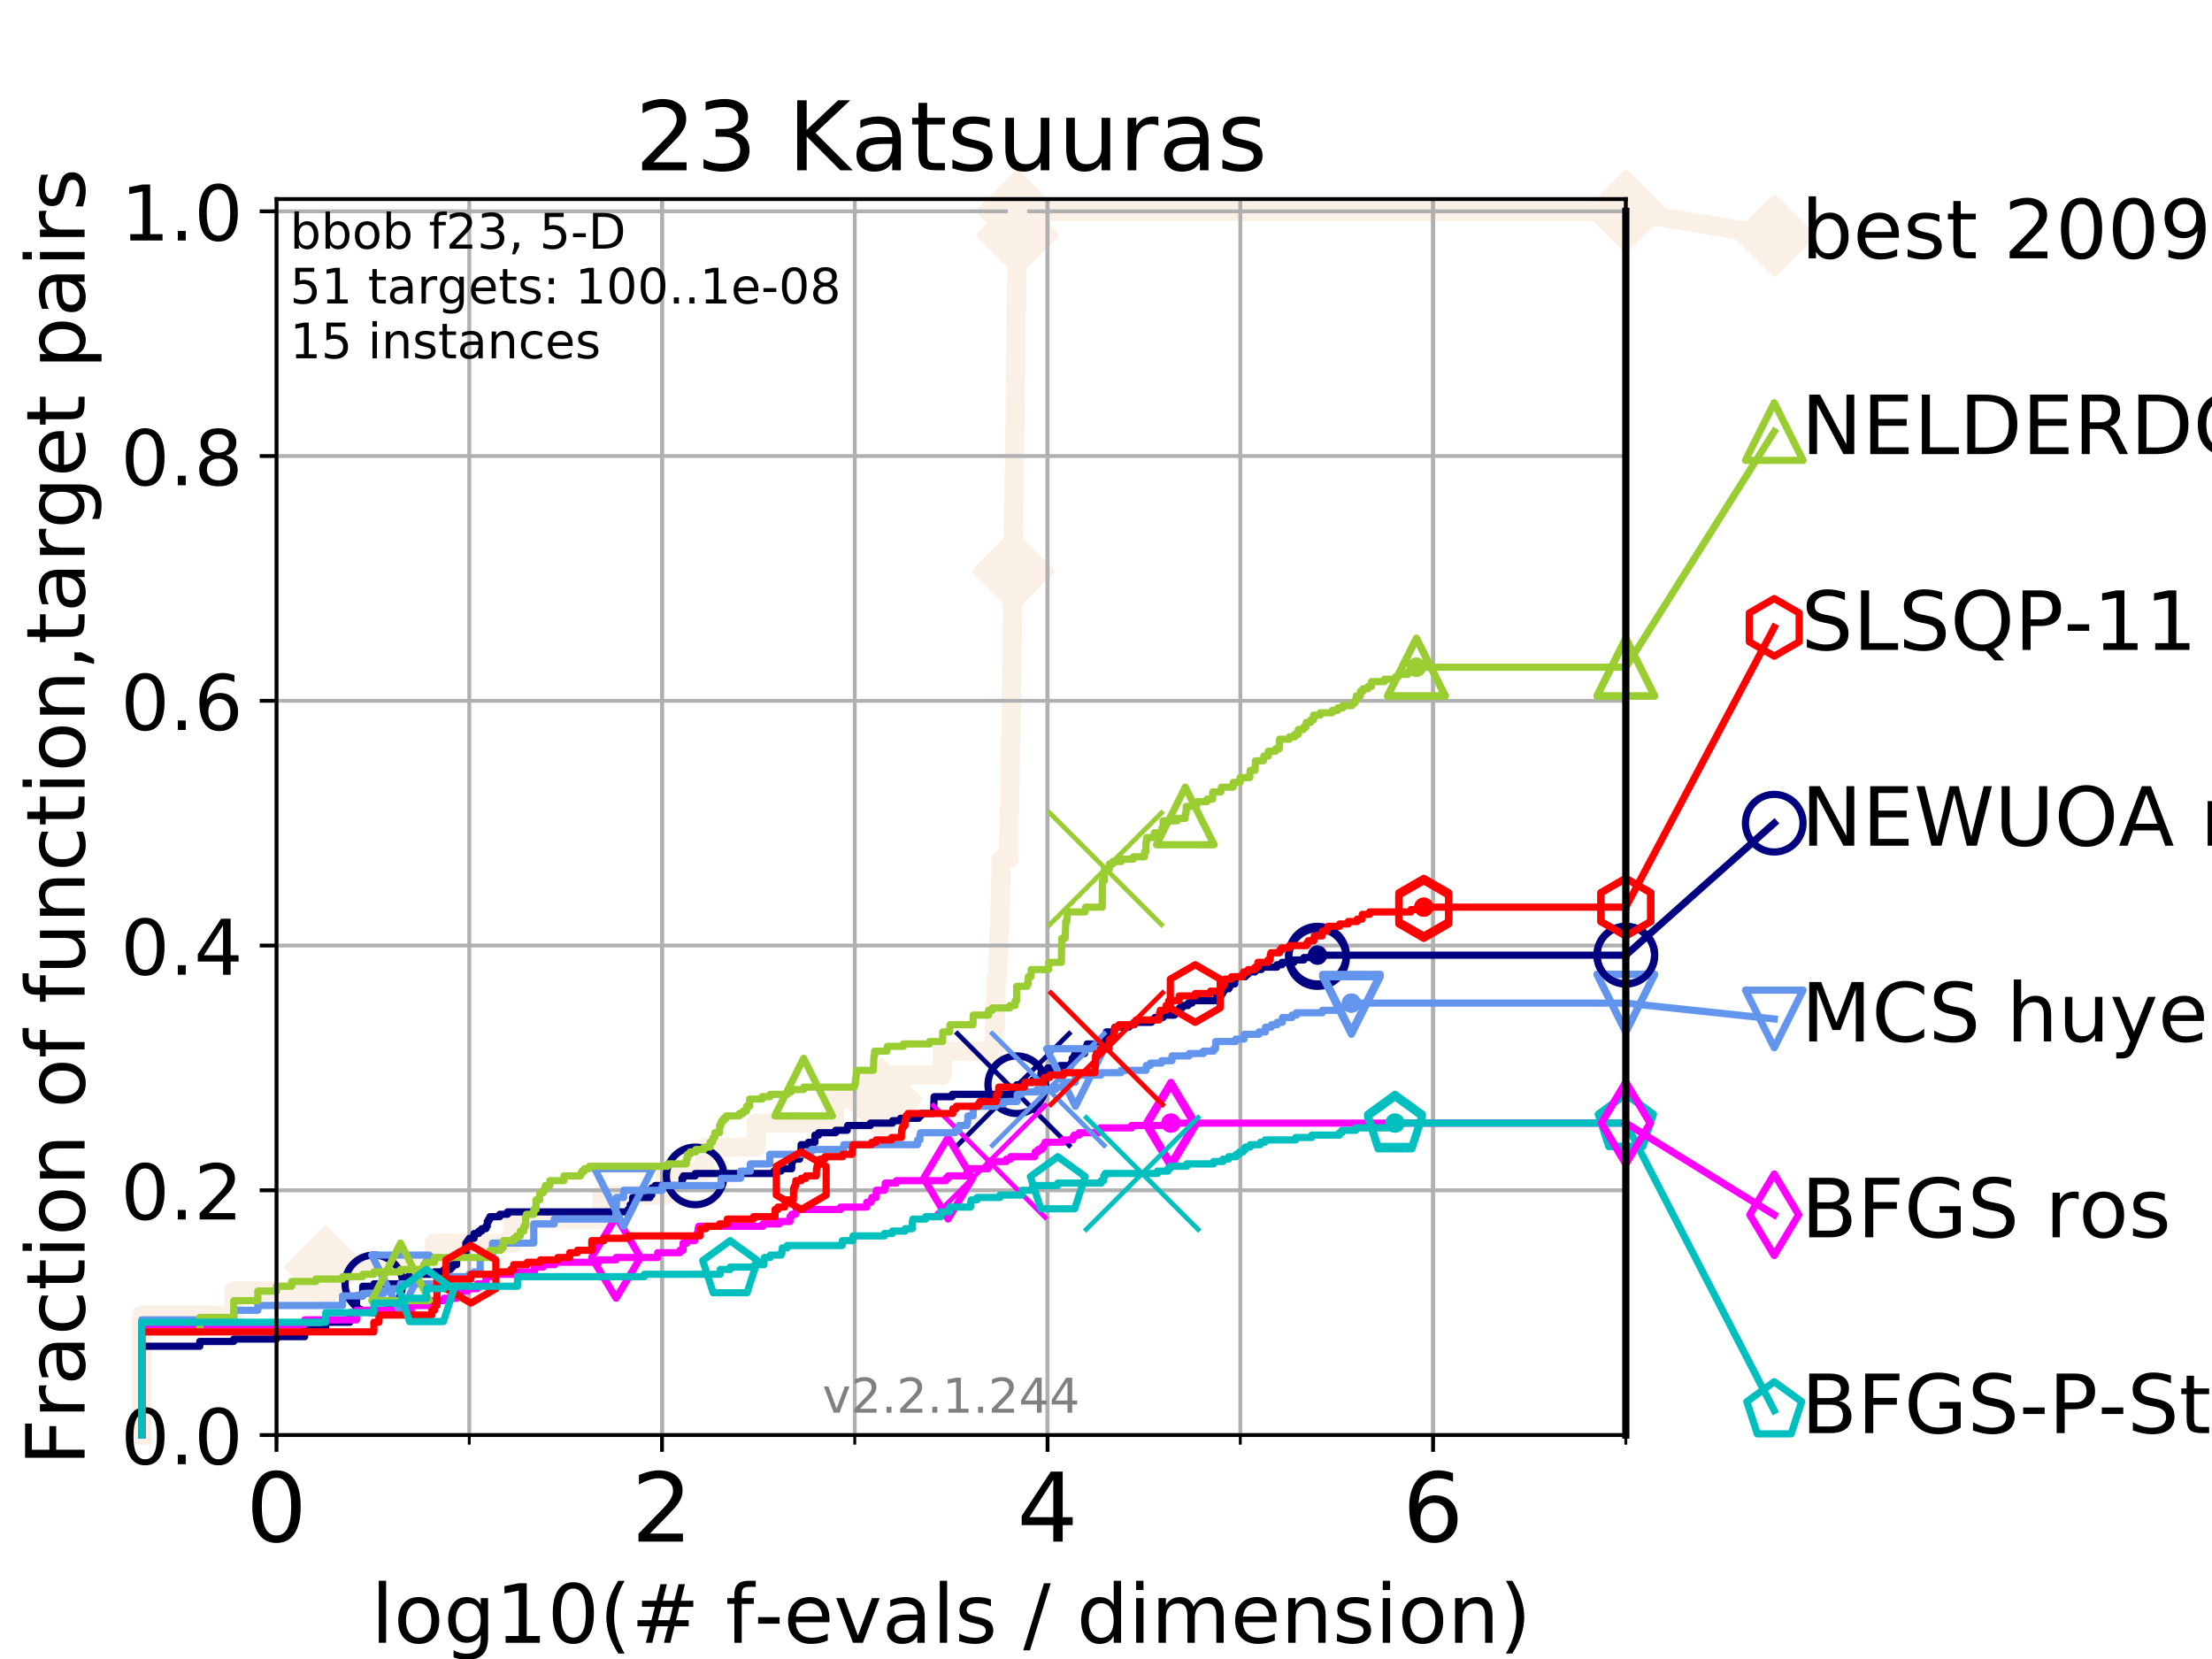 <?xml version="1.0" encoding="utf-8" standalone="no"?>
<!DOCTYPE svg PUBLIC "-//W3C//DTD SVG 1.1//EN"
  "http://www.w3.org/Graphics/SVG/1.1/DTD/svg11.dtd">
<!-- Created with matplotlib (https://matplotlib.org/) -->
<svg height="345.6pt" version="1.1" viewBox="0 0 460.8 345.6" width="460.8pt" xmlns="http://www.w3.org/2000/svg" xmlns:xlink="http://www.w3.org/1999/xlink">
 <defs>
  <style type="text/css">
*{stroke-linecap:butt;stroke-linejoin:round;}
  </style>
 </defs>
 <g id="figure_1">
  <g id="patch_1">
   <path d="M 0 345.6 
L 460.8 345.6 
L 460.8 0 
L 0 0 
z
" style="fill:#ffffff;"/>
  </g>
  <g id="axes_1">
   <g id="patch_2">
    <path d="M 57.6 298.944 
L 338.688 298.944 
L 338.688 41.472 
L 57.6 41.472 
z
" style="fill:#ffffff;"/>
   </g>
   <g id="line2d_1">
    <path d="M 29.533 298.944 
L 29.533 273.952 
L 48.692 273.952 
L 48.692 268.953 
L 67.851 268.953 
L 67.851 263.955 
L 90.509 263.955 
L 90.509 258.956 
L 106.803 258.956 
L 106.803 253.958 
L 125.399 253.958 
L 125.399 248.959 
L 138.528 248.959 
L 138.528 243.961 
L 146.833 243.961 
L 146.833 238.962 
L 157.529 238.962 
L 157.529 233.964 
L 173.827 233.964 
L 173.827 228.965 
L 183.645 228.965 
L 183.645 223.967 
L 196.33 223.967 
L 196.33 218.968 
L 207.131 218.968 
L 207.131 213.97 
L 207.385 213.97 
L 207.385 208.971 
L 207.475 208.971 
L 207.475 203.973 
L 207.867 203.973 
L 207.867 198.974 
L 208.041 198.974 
L 208.041 193.976 
L 208.245 193.976 
L 208.245 188.977 
L 208.421 188.977 
L 208.421 183.979 
L 208.508 183.979 
L 208.508 178.98 
L 210.154 178.98 
L 210.154 173.982 
L 210.249 173.982 
L 210.249 168.983 
L 210.372 168.983 
L 210.372 163.985 
L 210.441 163.985 
L 210.441 158.986 
L 210.505 158.986 
L 210.505 153.988 
L 210.576 153.988 
L 210.576 148.989 
L 210.652 148.989 
L 210.652 143.991 
L 210.728 143.991 
L 210.728 138.992 
L 210.815 138.992 
L 210.815 133.994 
L 210.873 133.994 
L 210.873 128.995 
L 210.942 128.995 
L 210.942 123.997 
L 210.991 123.997 
L 210.991 118.999 
L 211.06 118.999 
L 211.06 114 
L 211.145 114 
L 211.145 109.002 
L 211.18 109.002 
L 211.18 104.003 
L 211.237 104.003 
L 211.237 99.005 
L 211.319 99.005 
L 211.319 94.006 
L 211.375 94.006 
L 211.375 89.008 
L 211.444 89.008 
L 211.444 84.009 
L 211.494 84.009 
L 211.494 79.011 
L 211.563 79.011 
L 211.563 74.012 
L 211.627 74.012 
L 211.627 69.014 
L 211.678 69.014 
L 211.678 64.015 
L 211.766 64.015 
L 211.766 59.017 
L 211.828 59.017 
L 211.828 54.018 
L 211.881 54.018 
L 211.881 49.02 
L 211.945 49.02 
L 211.945 44.021 
L 338.688 44.021 
" style="fill:none;stroke:#faf0e6;stroke-linecap:square;stroke-width:4;"/>
   </g>
   <g id="line2d_2">
    <defs>
     <path d="M -0 7.778 
L 7.778 0 
L 0 -7.778 
L -7.778 -0 
z
" id="m73eab11154" style="stroke:#faf0e6;stroke-linejoin:miter;stroke-width:1.5;"/>
    </defs>
    <g>
     <use style="fill:#faf0e6;stroke:#faf0e6;stroke-linejoin:miter;stroke-width:1.5;" x="67.851" xlink:href="#m73eab11154" y="263.955"/>
     <use style="fill:#faf0e6;stroke:#faf0e6;stroke-linejoin:miter;stroke-width:1.5;" x="183.645" xlink:href="#m73eab11154" y="228.965"/>
     <use style="fill:#faf0e6;stroke:#faf0e6;stroke-linejoin:miter;stroke-width:1.5;" x="211.06" xlink:href="#m73eab11154" y="118.999"/>
     <use style="fill:#faf0e6;stroke:#faf0e6;stroke-linejoin:miter;stroke-width:1.5;" x="211.945" xlink:href="#m73eab11154" y="49.02"/>
     <use style="fill:#faf0e6;stroke:#faf0e6;stroke-linejoin:miter;stroke-width:1.5;" x="211.945" xlink:href="#m73eab11154" y="44.021"/>
     <use style="fill:#faf0e6;stroke:#faf0e6;stroke-linejoin:miter;stroke-width:1.5;" x="338.688" xlink:href="#m73eab11154" y="44.021"/>
    </g>
   </g>
   <g id="line2d_3">
    <path style="fill:none;stroke:#faf0e6;stroke-linecap:square;stroke-width:4;"/>
    <g/>
   </g>
   <g id="line2d_4">
    <path d="M 338.688 44.021 
L 369.608 49.12 
" style="fill:none;stroke:#faf0e6;stroke-linecap:square;stroke-width:4;"/>
    <g>
     <use style="fill:#faf0e6;stroke:#faf0e6;stroke-linejoin:miter;stroke-width:1.5;" x="338.688" xlink:href="#m73eab11154" y="44.021"/>
     <use style="fill:#faf0e6;stroke:#faf0e6;stroke-linejoin:miter;stroke-width:1.5;" x="369.608" xlink:href="#m73eab11154" y="49.12"/>
    </g>
   </g>
   <g id="matplotlib.axis_1">
    <g id="xtick_1">
     <g id="line2d_5">
      <path clip-path="url(#p0336fe8087)" d="M 57.6 298.944 
L 57.6 41.472 
" style="fill:none;stroke:#b0b0b0;stroke-linecap:square;stroke-width:0.8;"/>
     </g>
     <g id="line2d_6">
      <defs>
       <path d="M 0 0 
L 0 3.5 
" id="mf5dcd9843b" style="stroke:#000000;stroke-width:0.8;"/>
      </defs>
      <g>
       <use style="stroke:#000000;stroke-width:0.8;" x="57.6" xlink:href="#mf5dcd9843b" y="298.944"/>
      </g>
     </g>
     <g id="text_1">
      <!-- 0 -->
      <defs>
       <path d="M 31.781 66.406 
Q 24.172 66.406 20.328 58.906 
Q 16.5 51.422 16.5 36.375 
Q 16.5 21.391 20.328 13.891 
Q 24.172 6.391 31.781 6.391 
Q 39.453 6.391 43.281 13.891 
Q 47.125 21.391 47.125 36.375 
Q 47.125 51.422 43.281 58.906 
Q 39.453 66.406 31.781 66.406 
z
M 31.781 74.219 
Q 44.047 74.219 50.516 64.516 
Q 56.984 54.828 56.984 36.375 
Q 56.984 17.969 50.516 8.266 
Q 44.047 -1.422 31.781 -1.422 
Q 19.531 -1.422 13.062 8.266 
Q 6.594 17.969 6.594 36.375 
Q 6.594 54.828 13.062 64.516 
Q 19.531 74.219 31.781 74.219 
z
" id="DejaVuSans-48"/>
      </defs>
      <g transform="translate(51.237 321.141)scale(0.2 -0.2)">
       <use xlink:href="#DejaVuSans-48"/>
      </g>
     </g>
    </g>
    <g id="xtick_2">
     <g id="line2d_7">
      <path clip-path="url(#p0336fe8087)" d="M 137.911 298.944 
L 137.911 41.472 
" style="fill:none;stroke:#b0b0b0;stroke-linecap:square;stroke-width:0.8;"/>
     </g>
     <g id="line2d_8">
      <g>
       <use style="stroke:#000000;stroke-width:0.8;" x="137.911" xlink:href="#mf5dcd9843b" y="298.944"/>
      </g>
     </g>
     <g id="text_2">
      <!-- 2 -->
      <defs>
       <path d="M 19.188 8.297 
L 53.609 8.297 
L 53.609 0 
L 7.328 0 
L 7.328 8.297 
Q 12.938 14.109 22.625 23.891 
Q 32.328 33.688 34.812 36.531 
Q 39.547 41.844 41.422 45.531 
Q 43.312 49.219 43.312 52.781 
Q 43.312 58.594 39.234 62.25 
Q 35.156 65.922 28.609 65.922 
Q 23.969 65.922 18.812 64.312 
Q 13.672 62.703 7.812 59.422 
L 7.812 69.391 
Q 13.766 71.781 18.938 73 
Q 24.125 74.219 28.422 74.219 
Q 39.75 74.219 46.484 68.547 
Q 53.219 62.891 53.219 53.422 
Q 53.219 48.922 51.531 44.891 
Q 49.859 40.875 45.406 35.406 
Q 44.188 33.984 37.641 27.219 
Q 31.109 20.453 19.188 8.297 
z
" id="DejaVuSans-50"/>
      </defs>
      <g transform="translate(131.548 321.141)scale(0.2 -0.2)">
       <use xlink:href="#DejaVuSans-50"/>
      </g>
     </g>
    </g>
    <g id="xtick_3">
     <g id="line2d_9">
      <path clip-path="url(#p0336fe8087)" d="M 218.222 298.944 
L 218.222 41.472 
" style="fill:none;stroke:#b0b0b0;stroke-linecap:square;stroke-width:0.8;"/>
     </g>
     <g id="line2d_10">
      <g>
       <use style="stroke:#000000;stroke-width:0.8;" x="218.222" xlink:href="#mf5dcd9843b" y="298.944"/>
      </g>
     </g>
     <g id="text_3">
      <!-- 4 -->
      <defs>
       <path d="M 37.797 64.312 
L 12.891 25.391 
L 37.797 25.391 
z
M 35.203 72.906 
L 47.609 72.906 
L 47.609 25.391 
L 58.016 25.391 
L 58.016 17.188 
L 47.609 17.188 
L 47.609 0 
L 37.797 0 
L 37.797 17.188 
L 4.891 17.188 
L 4.891 26.703 
z
" id="DejaVuSans-52"/>
      </defs>
      <g transform="translate(211.859 321.141)scale(0.2 -0.2)">
       <use xlink:href="#DejaVuSans-52"/>
      </g>
     </g>
    </g>
    <g id="xtick_4">
     <g id="line2d_11">
      <path clip-path="url(#p0336fe8087)" d="M 298.533 298.944 
L 298.533 41.472 
" style="fill:none;stroke:#b0b0b0;stroke-linecap:square;stroke-width:0.8;"/>
     </g>
     <g id="line2d_12">
      <g>
       <use style="stroke:#000000;stroke-width:0.8;" x="298.533" xlink:href="#mf5dcd9843b" y="298.944"/>
      </g>
     </g>
     <g id="text_4">
      <!-- 6 -->
      <defs>
       <path d="M 33.016 40.375 
Q 26.375 40.375 22.484 35.828 
Q 18.609 31.297 18.609 23.391 
Q 18.609 15.531 22.484 10.953 
Q 26.375 6.391 33.016 6.391 
Q 39.656 6.391 43.531 10.953 
Q 47.406 15.531 47.406 23.391 
Q 47.406 31.297 43.531 35.828 
Q 39.656 40.375 33.016 40.375 
z
M 52.594 71.297 
L 52.594 62.312 
Q 48.875 64.062 45.094 64.984 
Q 41.312 65.922 37.594 65.922 
Q 27.828 65.922 22.672 59.328 
Q 17.531 52.734 16.797 39.406 
Q 19.672 43.656 24.016 45.922 
Q 28.375 48.188 33.594 48.188 
Q 44.578 48.188 50.953 41.516 
Q 57.328 34.859 57.328 23.391 
Q 57.328 12.156 50.688 5.359 
Q 44.047 -1.422 33.016 -1.422 
Q 20.359 -1.422 13.672 8.266 
Q 6.984 17.969 6.984 36.375 
Q 6.984 53.656 15.188 63.938 
Q 23.391 74.219 37.203 74.219 
Q 40.922 74.219 44.703 73.484 
Q 48.484 72.75 52.594 71.297 
z
" id="DejaVuSans-54"/>
      </defs>
      <g transform="translate(292.17 321.141)scale(0.2 -0.2)">
       <use xlink:href="#DejaVuSans-54"/>
      </g>
     </g>
    </g>
    <g id="xtick_5">
     <g id="line2d_13">
      <path clip-path="url(#p0336fe8087)" d="M 57.6 298.944 
L 57.6 41.472 
" style="fill:none;stroke:#b0b0b0;stroke-linecap:square;stroke-width:0.8;"/>
     </g>
     <g id="line2d_14">
      <defs>
       <path d="M 0 0 
L 0 2 
" id="me73c03ccdd" style="stroke:#000000;stroke-width:0.6;"/>
      </defs>
      <g>
       <use style="stroke:#000000;stroke-width:0.6;" x="57.6" xlink:href="#me73c03ccdd" y="298.944"/>
      </g>
     </g>
    </g>
    <g id="xtick_6">
     <g id="line2d_15">
      <path clip-path="url(#p0336fe8087)" d="M 97.755 298.944 
L 97.755 41.472 
" style="fill:none;stroke:#b0b0b0;stroke-linecap:square;stroke-width:0.8;"/>
     </g>
     <g id="line2d_16">
      <g>
       <use style="stroke:#000000;stroke-width:0.6;" x="97.755" xlink:href="#me73c03ccdd" y="298.944"/>
      </g>
     </g>
    </g>
    <g id="xtick_7">
     <g id="line2d_17">
      <path clip-path="url(#p0336fe8087)" d="M 137.911 298.944 
L 137.911 41.472 
" style="fill:none;stroke:#b0b0b0;stroke-linecap:square;stroke-width:0.8;"/>
     </g>
     <g id="line2d_18">
      <g>
       <use style="stroke:#000000;stroke-width:0.6;" x="137.911" xlink:href="#me73c03ccdd" y="298.944"/>
      </g>
     </g>
    </g>
    <g id="xtick_8">
     <g id="line2d_19">
      <path clip-path="url(#p0336fe8087)" d="M 178.066 298.944 
L 178.066 41.472 
" style="fill:none;stroke:#b0b0b0;stroke-linecap:square;stroke-width:0.8;"/>
     </g>
     <g id="line2d_20">
      <g>
       <use style="stroke:#000000;stroke-width:0.6;" x="178.066" xlink:href="#me73c03ccdd" y="298.944"/>
      </g>
     </g>
    </g>
    <g id="xtick_9">
     <g id="line2d_21">
      <path clip-path="url(#p0336fe8087)" d="M 218.222 298.944 
L 218.222 41.472 
" style="fill:none;stroke:#b0b0b0;stroke-linecap:square;stroke-width:0.8;"/>
     </g>
     <g id="line2d_22">
      <g>
       <use style="stroke:#000000;stroke-width:0.6;" x="218.222" xlink:href="#me73c03ccdd" y="298.944"/>
      </g>
     </g>
    </g>
    <g id="xtick_10">
     <g id="line2d_23">
      <path clip-path="url(#p0336fe8087)" d="M 258.377 298.944 
L 258.377 41.472 
" style="fill:none;stroke:#b0b0b0;stroke-linecap:square;stroke-width:0.8;"/>
     </g>
     <g id="line2d_24">
      <g>
       <use style="stroke:#000000;stroke-width:0.6;" x="258.377" xlink:href="#me73c03ccdd" y="298.944"/>
      </g>
     </g>
    </g>
    <g id="xtick_11">
     <g id="line2d_25">
      <path clip-path="url(#p0336fe8087)" d="M 298.533 298.944 
L 298.533 41.472 
" style="fill:none;stroke:#b0b0b0;stroke-linecap:square;stroke-width:0.8;"/>
     </g>
     <g id="line2d_26">
      <g>
       <use style="stroke:#000000;stroke-width:0.6;" x="298.533" xlink:href="#me73c03ccdd" y="298.944"/>
      </g>
     </g>
    </g>
    <g id="xtick_12">
     <g id="line2d_27">
      <path clip-path="url(#p0336fe8087)" d="M 338.688 298.944 
L 338.688 41.472 
" style="fill:none;stroke:#b0b0b0;stroke-linecap:square;stroke-width:0.8;"/>
     </g>
     <g id="line2d_28">
      <g>
       <use style="stroke:#000000;stroke-width:0.6;" x="338.688" xlink:href="#me73c03ccdd" y="298.944"/>
      </g>
     </g>
    </g>
    <g id="text_5">
     <!-- log10(# f-evals / dimension) -->
     <defs>
      <path d="M 9.422 75.984 
L 18.406 75.984 
L 18.406 0 
L 9.422 0 
z
" id="DejaVuSans-108"/>
      <path d="M 30.609 48.391 
Q 23.391 48.391 19.188 42.75 
Q 14.984 37.109 14.984 27.297 
Q 14.984 17.484 19.156 11.844 
Q 23.344 6.203 30.609 6.203 
Q 37.797 6.203 41.984 11.859 
Q 46.188 17.531 46.188 27.297 
Q 46.188 37.016 41.984 42.703 
Q 37.797 48.391 30.609 48.391 
z
M 30.609 56 
Q 42.328 56 49.016 48.375 
Q 55.719 40.766 55.719 27.297 
Q 55.719 13.875 49.016 6.219 
Q 42.328 -1.422 30.609 -1.422 
Q 18.844 -1.422 12.172 6.219 
Q 5.516 13.875 5.516 27.297 
Q 5.516 40.766 12.172 48.375 
Q 18.844 56 30.609 56 
z
" id="DejaVuSans-111"/>
      <path d="M 45.406 27.984 
Q 45.406 37.75 41.375 43.109 
Q 37.359 48.484 30.078 48.484 
Q 22.859 48.484 18.828 43.109 
Q 14.797 37.75 14.797 27.984 
Q 14.797 18.266 18.828 12.891 
Q 22.859 7.516 30.078 7.516 
Q 37.359 7.516 41.375 12.891 
Q 45.406 18.266 45.406 27.984 
z
M 54.391 6.781 
Q 54.391 -7.172 48.188 -13.984 
Q 42 -20.797 29.203 -20.797 
Q 24.469 -20.797 20.266 -20.094 
Q 16.062 -19.391 12.109 -17.922 
L 12.109 -9.188 
Q 16.062 -11.328 19.922 -12.344 
Q 23.781 -13.375 27.781 -13.375 
Q 36.625 -13.375 41.016 -8.766 
Q 45.406 -4.156 45.406 5.172 
L 45.406 9.625 
Q 42.625 4.781 38.281 2.391 
Q 33.938 0 27.875 0 
Q 17.828 0 11.672 7.656 
Q 5.516 15.328 5.516 27.984 
Q 5.516 40.672 11.672 48.328 
Q 17.828 56 27.875 56 
Q 33.938 56 38.281 53.609 
Q 42.625 51.219 45.406 46.391 
L 45.406 54.688 
L 54.391 54.688 
z
" id="DejaVuSans-103"/>
      <path d="M 12.406 8.297 
L 28.516 8.297 
L 28.516 63.922 
L 10.984 60.406 
L 10.984 69.391 
L 28.422 72.906 
L 38.281 72.906 
L 38.281 8.297 
L 54.391 8.297 
L 54.391 0 
L 12.406 0 
z
" id="DejaVuSans-49"/>
      <path d="M 31 75.875 
Q 24.469 64.656 21.281 53.656 
Q 18.109 42.672 18.109 31.391 
Q 18.109 20.125 21.312 9.062 
Q 24.516 -2 31 -13.188 
L 23.188 -13.188 
Q 15.875 -1.703 12.234 9.375 
Q 8.594 20.453 8.594 31.391 
Q 8.594 42.281 12.203 53.312 
Q 15.828 64.359 23.188 75.875 
z
" id="DejaVuSans-40"/>
      <path d="M 51.125 44 
L 36.922 44 
L 32.812 27.688 
L 47.125 27.688 
z
M 43.797 71.781 
L 38.719 51.516 
L 52.984 51.516 
L 58.109 71.781 
L 65.922 71.781 
L 60.891 51.516 
L 76.125 51.516 
L 76.125 44 
L 58.984 44 
L 54.984 27.688 
L 70.516 27.688 
L 70.516 20.219 
L 53.078 20.219 
L 48 0 
L 40.188 0 
L 45.219 20.219 
L 30.906 20.219 
L 25.875 0 
L 18.016 0 
L 23.094 20.219 
L 7.719 20.219 
L 7.719 27.688 
L 24.906 27.688 
L 29 44 
L 13.281 44 
L 13.281 51.516 
L 30.906 51.516 
L 35.891 71.781 
z
" id="DejaVuSans-35"/>
      <path id="DejaVuSans-32"/>
      <path d="M 37.109 75.984 
L 37.109 68.5 
L 28.516 68.5 
Q 23.688 68.5 21.797 66.547 
Q 19.922 64.594 19.922 59.516 
L 19.922 54.688 
L 34.719 54.688 
L 34.719 47.703 
L 19.922 47.703 
L 19.922 0 
L 10.891 0 
L 10.891 47.703 
L 2.297 47.703 
L 2.297 54.688 
L 10.891 54.688 
L 10.891 58.5 
Q 10.891 67.625 15.141 71.797 
Q 19.391 75.984 28.609 75.984 
z
" id="DejaVuSans-102"/>
      <path d="M 4.891 31.391 
L 31.203 31.391 
L 31.203 23.391 
L 4.891 23.391 
z
" id="DejaVuSans-45"/>
      <path d="M 56.203 29.594 
L 56.203 25.203 
L 14.891 25.203 
Q 15.484 15.922 20.484 11.062 
Q 25.484 6.203 34.422 6.203 
Q 39.594 6.203 44.453 7.469 
Q 49.312 8.734 54.109 11.281 
L 54.109 2.781 
Q 49.266 0.734 44.188 -0.344 
Q 39.109 -1.422 33.891 -1.422 
Q 20.797 -1.422 13.156 6.188 
Q 5.516 13.812 5.516 26.812 
Q 5.516 40.234 12.766 48.109 
Q 20.016 56 32.328 56 
Q 43.359 56 49.781 48.891 
Q 56.203 41.797 56.203 29.594 
z
M 47.219 32.234 
Q 47.125 39.594 43.094 43.984 
Q 39.062 48.391 32.422 48.391 
Q 24.906 48.391 20.391 44.141 
Q 15.875 39.891 15.188 32.172 
z
" id="DejaVuSans-101"/>
      <path d="M 2.984 54.688 
L 12.5 54.688 
L 29.594 8.797 
L 46.688 54.688 
L 56.203 54.688 
L 35.688 0 
L 23.484 0 
z
" id="DejaVuSans-118"/>
      <path d="M 34.281 27.484 
Q 23.391 27.484 19.188 25 
Q 14.984 22.516 14.984 16.5 
Q 14.984 11.719 18.141 8.906 
Q 21.297 6.109 26.703 6.109 
Q 34.188 6.109 38.703 11.406 
Q 43.219 16.703 43.219 25.484 
L 43.219 27.484 
z
M 52.203 31.203 
L 52.203 0 
L 43.219 0 
L 43.219 8.297 
Q 40.141 3.328 35.547 0.953 
Q 30.953 -1.422 24.312 -1.422 
Q 15.922 -1.422 10.953 3.297 
Q 6 8.016 6 15.922 
Q 6 25.141 12.172 29.828 
Q 18.359 34.516 30.609 34.516 
L 43.219 34.516 
L 43.219 35.406 
Q 43.219 41.609 39.141 45 
Q 35.062 48.391 27.688 48.391 
Q 23 48.391 18.547 47.266 
Q 14.109 46.141 10.016 43.891 
L 10.016 52.203 
Q 14.938 54.109 19.578 55.047 
Q 24.219 56 28.609 56 
Q 40.484 56 46.344 49.844 
Q 52.203 43.703 52.203 31.203 
z
" id="DejaVuSans-97"/>
      <path d="M 44.281 53.078 
L 44.281 44.578 
Q 40.484 46.531 36.375 47.5 
Q 32.281 48.484 27.875 48.484 
Q 21.188 48.484 17.844 46.438 
Q 14.5 44.391 14.5 40.281 
Q 14.5 37.156 16.891 35.375 
Q 19.281 33.594 26.516 31.984 
L 29.594 31.297 
Q 39.156 29.25 43.188 25.516 
Q 47.219 21.781 47.219 15.094 
Q 47.219 7.469 41.188 3.016 
Q 35.156 -1.422 24.609 -1.422 
Q 20.219 -1.422 15.453 -0.562 
Q 10.688 0.297 5.422 2 
L 5.422 11.281 
Q 10.406 8.688 15.234 7.391 
Q 20.062 6.109 24.812 6.109 
Q 31.156 6.109 34.562 8.281 
Q 37.984 10.453 37.984 14.406 
Q 37.984 18.062 35.516 20.016 
Q 33.062 21.969 24.703 23.781 
L 21.578 24.516 
Q 13.234 26.266 9.516 29.906 
Q 5.812 33.547 5.812 39.891 
Q 5.812 47.609 11.281 51.797 
Q 16.75 56 26.812 56 
Q 31.781 56 36.172 55.266 
Q 40.578 54.547 44.281 53.078 
z
" id="DejaVuSans-115"/>
      <path d="M 25.391 72.906 
L 33.688 72.906 
L 8.297 -9.281 
L 0 -9.281 
z
" id="DejaVuSans-47"/>
      <path d="M 45.406 46.391 
L 45.406 75.984 
L 54.391 75.984 
L 54.391 0 
L 45.406 0 
L 45.406 8.203 
Q 42.578 3.328 38.25 0.953 
Q 33.938 -1.422 27.875 -1.422 
Q 17.969 -1.422 11.734 6.484 
Q 5.516 14.406 5.516 27.297 
Q 5.516 40.188 11.734 48.094 
Q 17.969 56 27.875 56 
Q 33.938 56 38.25 53.625 
Q 42.578 51.266 45.406 46.391 
z
M 14.797 27.297 
Q 14.797 17.391 18.875 11.75 
Q 22.953 6.109 30.078 6.109 
Q 37.203 6.109 41.297 11.75 
Q 45.406 17.391 45.406 27.297 
Q 45.406 37.203 41.297 42.844 
Q 37.203 48.484 30.078 48.484 
Q 22.953 48.484 18.875 42.844 
Q 14.797 37.203 14.797 27.297 
z
" id="DejaVuSans-100"/>
      <path d="M 9.422 54.688 
L 18.406 54.688 
L 18.406 0 
L 9.422 0 
z
M 9.422 75.984 
L 18.406 75.984 
L 18.406 64.594 
L 9.422 64.594 
z
" id="DejaVuSans-105"/>
      <path d="M 52 44.188 
Q 55.375 50.25 60.062 53.125 
Q 64.75 56 71.094 56 
Q 79.641 56 84.281 50.016 
Q 88.922 44.047 88.922 33.016 
L 88.922 0 
L 79.891 0 
L 79.891 32.719 
Q 79.891 40.578 77.094 44.375 
Q 74.312 48.188 68.609 48.188 
Q 61.625 48.188 57.562 43.547 
Q 53.516 38.922 53.516 30.906 
L 53.516 0 
L 44.484 0 
L 44.484 32.719 
Q 44.484 40.625 41.703 44.406 
Q 38.922 48.188 33.109 48.188 
Q 26.219 48.188 22.156 43.531 
Q 18.109 38.875 18.109 30.906 
L 18.109 0 
L 9.078 0 
L 9.078 54.688 
L 18.109 54.688 
L 18.109 46.188 
Q 21.188 51.219 25.484 53.609 
Q 29.781 56 35.688 56 
Q 41.656 56 45.828 52.969 
Q 50 49.953 52 44.188 
z
" id="DejaVuSans-109"/>
      <path d="M 54.891 33.016 
L 54.891 0 
L 45.906 0 
L 45.906 32.719 
Q 45.906 40.484 42.875 44.328 
Q 39.844 48.188 33.797 48.188 
Q 26.516 48.188 22.312 43.547 
Q 18.109 38.922 18.109 30.906 
L 18.109 0 
L 9.078 0 
L 9.078 54.688 
L 18.109 54.688 
L 18.109 46.188 
Q 21.344 51.125 25.703 53.562 
Q 30.078 56 35.797 56 
Q 45.219 56 50.047 50.172 
Q 54.891 44.344 54.891 33.016 
z
" id="DejaVuSans-110"/>
      <path d="M 8.016 75.875 
L 15.828 75.875 
Q 23.141 64.359 26.781 53.312 
Q 30.422 42.281 30.422 31.391 
Q 30.422 20.453 26.781 9.375 
Q 23.141 -1.703 15.828 -13.188 
L 8.016 -13.188 
Q 14.5 -2 17.703 9.062 
Q 20.906 20.125 20.906 31.391 
Q 20.906 42.672 17.703 53.656 
Q 14.5 64.656 8.016 75.875 
z
" id="DejaVuSans-41"/>
     </defs>
     <g transform="translate(77.303 342.218)scale(0.17 -0.17)">
      <use xlink:href="#DejaVuSans-108"/>
      <use x="27.783" xlink:href="#DejaVuSans-111"/>
      <use x="88.965" xlink:href="#DejaVuSans-103"/>
      <use x="152.441" xlink:href="#DejaVuSans-49"/>
      <use x="216.064" xlink:href="#DejaVuSans-48"/>
      <use x="279.688" xlink:href="#DejaVuSans-40"/>
      <use x="318.701" xlink:href="#DejaVuSans-35"/>
      <use x="402.49" xlink:href="#DejaVuSans-32"/>
      <use x="434.277" xlink:href="#DejaVuSans-102"/>
      <use x="469.404" xlink:href="#DejaVuSans-45"/>
      <use x="505.488" xlink:href="#DejaVuSans-101"/>
      <use x="567.012" xlink:href="#DejaVuSans-118"/>
      <use x="626.191" xlink:href="#DejaVuSans-97"/>
      <use x="687.471" xlink:href="#DejaVuSans-108"/>
      <use x="715.254" xlink:href="#DejaVuSans-115"/>
      <use x="767.354" xlink:href="#DejaVuSans-32"/>
      <use x="799.141" xlink:href="#DejaVuSans-47"/>
      <use x="832.832" xlink:href="#DejaVuSans-32"/>
      <use x="864.619" xlink:href="#DejaVuSans-100"/>
      <use x="928.096" xlink:href="#DejaVuSans-105"/>
      <use x="955.879" xlink:href="#DejaVuSans-109"/>
      <use x="1053.291" xlink:href="#DejaVuSans-101"/>
      <use x="1114.814" xlink:href="#DejaVuSans-110"/>
      <use x="1178.193" xlink:href="#DejaVuSans-115"/>
      <use x="1230.293" xlink:href="#DejaVuSans-105"/>
      <use x="1258.076" xlink:href="#DejaVuSans-111"/>
      <use x="1319.258" xlink:href="#DejaVuSans-110"/>
      <use x="1382.637" xlink:href="#DejaVuSans-41"/>
     </g>
    </g>
   </g>
   <g id="matplotlib.axis_2">
    <g id="ytick_1">
     <g id="line2d_29">
      <path clip-path="url(#p0336fe8087)" d="M 57.6 298.944 
L 338.688 298.944 
" style="fill:none;stroke:#b0b0b0;stroke-linecap:square;stroke-width:0.8;"/>
     </g>
     <g id="line2d_30">
      <defs>
       <path d="M 0 0 
L -3.5 0 
" id="m181cdad7ba" style="stroke:#000000;stroke-width:0.8;"/>
      </defs>
      <g>
       <use style="stroke:#000000;stroke-width:0.8;" x="57.6" xlink:href="#m181cdad7ba" y="298.944"/>
      </g>
     </g>
     <g id="text_6">
      <!-- 0.0 -->
      <defs>
       <path d="M 10.688 12.406 
L 21 12.406 
L 21 0 
L 10.688 0 
z
" id="DejaVuSans-46"/>
      </defs>
      <g transform="translate(25.155 305.023)scale(0.16 -0.16)">
       <use xlink:href="#DejaVuSans-48"/>
       <use x="63.623" xlink:href="#DejaVuSans-46"/>
       <use x="95.41" xlink:href="#DejaVuSans-48"/>
      </g>
     </g>
    </g>
    <g id="ytick_2">
     <g id="line2d_31">
      <path clip-path="url(#p0336fe8087)" d="M 57.6 247.959 
L 338.688 247.959 
" style="fill:none;stroke:#b0b0b0;stroke-linecap:square;stroke-width:0.8;"/>
     </g>
     <g id="line2d_32">
      <g>
       <use style="stroke:#000000;stroke-width:0.8;" x="57.6" xlink:href="#m181cdad7ba" y="247.959"/>
      </g>
     </g>
     <g id="text_7">
      <!-- 0.2 -->
      <g transform="translate(25.155 254.038)scale(0.16 -0.16)">
       <use xlink:href="#DejaVuSans-48"/>
       <use x="63.623" xlink:href="#DejaVuSans-46"/>
       <use x="95.41" xlink:href="#DejaVuSans-50"/>
      </g>
     </g>
    </g>
    <g id="ytick_3">
     <g id="line2d_33">
      <path clip-path="url(#p0336fe8087)" d="M 57.6 196.975 
L 338.688 196.975 
" style="fill:none;stroke:#b0b0b0;stroke-linecap:square;stroke-width:0.8;"/>
     </g>
     <g id="line2d_34">
      <g>
       <use style="stroke:#000000;stroke-width:0.8;" x="57.6" xlink:href="#m181cdad7ba" y="196.975"/>
      </g>
     </g>
     <g id="text_8">
      <!-- 0.4 -->
      <g transform="translate(25.155 203.054)scale(0.16 -0.16)">
       <use xlink:href="#DejaVuSans-48"/>
       <use x="63.623" xlink:href="#DejaVuSans-46"/>
       <use x="95.41" xlink:href="#DejaVuSans-52"/>
      </g>
     </g>
    </g>
    <g id="ytick_4">
     <g id="line2d_35">
      <path clip-path="url(#p0336fe8087)" d="M 57.6 145.99 
L 338.688 145.99 
" style="fill:none;stroke:#b0b0b0;stroke-linecap:square;stroke-width:0.8;"/>
     </g>
     <g id="line2d_36">
      <g>
       <use style="stroke:#000000;stroke-width:0.8;" x="57.6" xlink:href="#m181cdad7ba" y="145.99"/>
      </g>
     </g>
     <g id="text_9">
      <!-- 0.6 -->
      <g transform="translate(25.155 152.069)scale(0.16 -0.16)">
       <use xlink:href="#DejaVuSans-48"/>
       <use x="63.623" xlink:href="#DejaVuSans-46"/>
       <use x="95.41" xlink:href="#DejaVuSans-54"/>
      </g>
     </g>
    </g>
    <g id="ytick_5">
     <g id="line2d_37">
      <path clip-path="url(#p0336fe8087)" d="M 57.6 95.006 
L 338.688 95.006 
" style="fill:none;stroke:#b0b0b0;stroke-linecap:square;stroke-width:0.8;"/>
     </g>
     <g id="line2d_38">
      <g>
       <use style="stroke:#000000;stroke-width:0.8;" x="57.6" xlink:href="#m181cdad7ba" y="95.006"/>
      </g>
     </g>
     <g id="text_10">
      <!-- 0.8 -->
      <defs>
       <path d="M 31.781 34.625 
Q 24.75 34.625 20.719 30.859 
Q 16.703 27.094 16.703 20.516 
Q 16.703 13.922 20.719 10.156 
Q 24.75 6.391 31.781 6.391 
Q 38.812 6.391 42.859 10.172 
Q 46.922 13.969 46.922 20.516 
Q 46.922 27.094 42.891 30.859 
Q 38.875 34.625 31.781 34.625 
z
M 21.922 38.812 
Q 15.578 40.375 12.031 44.719 
Q 8.5 49.078 8.5 55.328 
Q 8.5 64.062 14.719 69.141 
Q 20.953 74.219 31.781 74.219 
Q 42.672 74.219 48.875 69.141 
Q 55.078 64.062 55.078 55.328 
Q 55.078 49.078 51.531 44.719 
Q 48 40.375 41.703 38.812 
Q 48.828 37.156 52.797 32.312 
Q 56.781 27.484 56.781 20.516 
Q 56.781 9.906 50.312 4.234 
Q 43.844 -1.422 31.781 -1.422 
Q 19.734 -1.422 13.25 4.234 
Q 6.781 9.906 6.781 20.516 
Q 6.781 27.484 10.781 32.312 
Q 14.797 37.156 21.922 38.812 
z
M 18.312 54.391 
Q 18.312 48.734 21.844 45.562 
Q 25.391 42.391 31.781 42.391 
Q 38.141 42.391 41.719 45.562 
Q 45.312 48.734 45.312 54.391 
Q 45.312 60.062 41.719 63.234 
Q 38.141 66.406 31.781 66.406 
Q 25.391 66.406 21.844 63.234 
Q 18.312 60.062 18.312 54.391 
z
" id="DejaVuSans-56"/>
      </defs>
      <g transform="translate(25.155 101.085)scale(0.16 -0.16)">
       <use xlink:href="#DejaVuSans-48"/>
       <use x="63.623" xlink:href="#DejaVuSans-46"/>
       <use x="95.41" xlink:href="#DejaVuSans-56"/>
      </g>
     </g>
    </g>
    <g id="ytick_6">
     <g id="line2d_39">
      <path clip-path="url(#p0336fe8087)" d="M 57.6 44.021 
L 338.688 44.021 
" style="fill:none;stroke:#b0b0b0;stroke-linecap:square;stroke-width:0.8;"/>
     </g>
     <g id="line2d_40">
      <g>
       <use style="stroke:#000000;stroke-width:0.8;" x="57.6" xlink:href="#m181cdad7ba" y="44.021"/>
      </g>
     </g>
     <g id="text_11">
      <!-- 1.0 -->
      <g transform="translate(25.155 50.1)scale(0.16 -0.16)">
       <use xlink:href="#DejaVuSans-49"/>
       <use x="63.623" xlink:href="#DejaVuSans-46"/>
       <use x="95.41" xlink:href="#DejaVuSans-48"/>
      </g>
     </g>
    </g>
    <g id="text_12">
     <!-- Fraction of function,target pairs -->
     <defs>
      <path d="M 9.812 72.906 
L 51.703 72.906 
L 51.703 64.594 
L 19.672 64.594 
L 19.672 43.109 
L 48.578 43.109 
L 48.578 34.812 
L 19.672 34.812 
L 19.672 0 
L 9.812 0 
z
" id="DejaVuSans-70"/>
      <path d="M 41.109 46.297 
Q 39.594 47.172 37.812 47.578 
Q 36.031 48 33.891 48 
Q 26.266 48 22.188 43.047 
Q 18.109 38.094 18.109 28.812 
L 18.109 0 
L 9.078 0 
L 9.078 54.688 
L 18.109 54.688 
L 18.109 46.188 
Q 20.953 51.172 25.484 53.578 
Q 30.031 56 36.531 56 
Q 37.453 56 38.578 55.875 
Q 39.703 55.766 41.062 55.516 
z
" id="DejaVuSans-114"/>
      <path d="M 48.781 52.594 
L 48.781 44.188 
Q 44.969 46.297 41.141 47.344 
Q 37.312 48.391 33.406 48.391 
Q 24.656 48.391 19.812 42.844 
Q 14.984 37.312 14.984 27.297 
Q 14.984 17.281 19.812 11.734 
Q 24.656 6.203 33.406 6.203 
Q 37.312 6.203 41.141 7.25 
Q 44.969 8.297 48.781 10.406 
L 48.781 2.094 
Q 45.016 0.344 40.984 -0.531 
Q 36.969 -1.422 32.422 -1.422 
Q 20.062 -1.422 12.781 6.344 
Q 5.516 14.109 5.516 27.297 
Q 5.516 40.672 12.859 48.328 
Q 20.219 56 33.016 56 
Q 37.156 56 41.109 55.141 
Q 45.062 54.297 48.781 52.594 
z
" id="DejaVuSans-99"/>
      <path d="M 18.312 70.219 
L 18.312 54.688 
L 36.812 54.688 
L 36.812 47.703 
L 18.312 47.703 
L 18.312 18.016 
Q 18.312 11.328 20.141 9.422 
Q 21.969 7.516 27.594 7.516 
L 36.812 7.516 
L 36.812 0 
L 27.594 0 
Q 17.188 0 13.234 3.875 
Q 9.281 7.766 9.281 18.016 
L 9.281 47.703 
L 2.688 47.703 
L 2.688 54.688 
L 9.281 54.688 
L 9.281 70.219 
z
" id="DejaVuSans-116"/>
      <path d="M 8.5 21.578 
L 8.5 54.688 
L 17.484 54.688 
L 17.484 21.922 
Q 17.484 14.156 20.5 10.266 
Q 23.531 6.391 29.594 6.391 
Q 36.859 6.391 41.078 11.031 
Q 45.312 15.672 45.312 23.688 
L 45.312 54.688 
L 54.297 54.688 
L 54.297 0 
L 45.312 0 
L 45.312 8.406 
Q 42.047 3.422 37.719 1 
Q 33.406 -1.422 27.688 -1.422 
Q 18.266 -1.422 13.375 4.438 
Q 8.5 10.297 8.5 21.578 
z
M 31.109 56 
z
" id="DejaVuSans-117"/>
      <path d="M 11.719 12.406 
L 22.016 12.406 
L 22.016 4 
L 14.016 -11.625 
L 7.719 -11.625 
L 11.719 4 
z
" id="DejaVuSans-44"/>
      <path d="M 18.109 8.203 
L 18.109 -20.797 
L 9.078 -20.797 
L 9.078 54.688 
L 18.109 54.688 
L 18.109 46.391 
Q 20.953 51.266 25.266 53.625 
Q 29.594 56 35.594 56 
Q 45.562 56 51.781 48.094 
Q 58.016 40.188 58.016 27.297 
Q 58.016 14.406 51.781 6.484 
Q 45.562 -1.422 35.594 -1.422 
Q 29.594 -1.422 25.266 0.953 
Q 20.953 3.328 18.109 8.203 
z
M 48.688 27.297 
Q 48.688 37.203 44.609 42.844 
Q 40.531 48.484 33.406 48.484 
Q 26.266 48.484 22.188 42.844 
Q 18.109 37.203 18.109 27.297 
Q 18.109 17.391 22.188 11.75 
Q 26.266 6.109 33.406 6.109 
Q 40.531 6.109 44.609 11.75 
Q 48.688 17.391 48.688 27.297 
z
" id="DejaVuSans-112"/>
     </defs>
     <g transform="translate(17.62 305.347)rotate(-90)scale(0.17 -0.17)">
      <use xlink:href="#DejaVuSans-70"/>
      <use x="57.41" xlink:href="#DejaVuSans-114"/>
      <use x="98.523" xlink:href="#DejaVuSans-97"/>
      <use x="159.803" xlink:href="#DejaVuSans-99"/>
      <use x="214.783" xlink:href="#DejaVuSans-116"/>
      <use x="253.992" xlink:href="#DejaVuSans-105"/>
      <use x="281.775" xlink:href="#DejaVuSans-111"/>
      <use x="342.957" xlink:href="#DejaVuSans-110"/>
      <use x="406.336" xlink:href="#DejaVuSans-32"/>
      <use x="438.123" xlink:href="#DejaVuSans-111"/>
      <use x="499.305" xlink:href="#DejaVuSans-102"/>
      <use x="534.51" xlink:href="#DejaVuSans-32"/>
      <use x="566.297" xlink:href="#DejaVuSans-102"/>
      <use x="601.502" xlink:href="#DejaVuSans-117"/>
      <use x="664.881" xlink:href="#DejaVuSans-110"/>
      <use x="728.26" xlink:href="#DejaVuSans-99"/>
      <use x="783.24" xlink:href="#DejaVuSans-116"/>
      <use x="822.449" xlink:href="#DejaVuSans-105"/>
      <use x="850.232" xlink:href="#DejaVuSans-111"/>
      <use x="911.414" xlink:href="#DejaVuSans-110"/>
      <use x="974.793" xlink:href="#DejaVuSans-44"/>
      <use x="1006.58" xlink:href="#DejaVuSans-116"/>
      <use x="1045.789" xlink:href="#DejaVuSans-97"/>
      <use x="1107.068" xlink:href="#DejaVuSans-114"/>
      <use x="1148.166" xlink:href="#DejaVuSans-103"/>
      <use x="1211.643" xlink:href="#DejaVuSans-101"/>
      <use x="1273.166" xlink:href="#DejaVuSans-116"/>
      <use x="1312.375" xlink:href="#DejaVuSans-32"/>
      <use x="1344.162" xlink:href="#DejaVuSans-112"/>
      <use x="1407.639" xlink:href="#DejaVuSans-97"/>
      <use x="1468.918" xlink:href="#DejaVuSans-105"/>
      <use x="1496.701" xlink:href="#DejaVuSans-114"/>
      <use x="1537.814" xlink:href="#DejaVuSans-115"/>
     </g>
    </g>
   </g>
   <g id="line2d_41">
    <defs>
     <path d="M 0 1.5 
C 0.398 1.5 0.779 1.342 1.061 1.061 
C 1.342 0.779 1.5 0.398 1.5 0 
C 1.5 -0.398 1.342 -0.779 1.061 -1.061 
C 0.779 -1.342 0.398 -1.5 0 -1.5 
C -0.398 -1.5 -0.779 -1.342 -1.061 -1.061 
C -1.342 -0.779 -1.5 -0.398 -1.5 0 
C -1.5 0.398 -1.342 0.779 -1.061 1.061 
C -0.779 1.342 -0.398 1.5 0 1.5 
z
" id="md7b5a46524" style="stroke:#faf0e6;"/>
    </defs>
    <g>
     <use style="fill:#faf0e6;stroke:#faf0e6;" x="211.945" xlink:href="#md7b5a46524" y="44.021"/>
     <use style="fill:#faf0e6;stroke:#faf0e6;" x="211.945" xlink:href="#md7b5a46524" y="44.021"/>
    </g>
   </g>
   <g id="line2d_42">
    <defs>
     <path d="M 0 1.5 
C 0.398 1.5 0.779 1.342 1.061 1.061 
C 1.342 0.779 1.5 0.398 1.5 0 
C 1.5 -0.398 1.342 -0.779 1.061 -1.061 
C 0.779 -1.342 0.398 -1.5 0 -1.5 
C -0.398 -1.5 -0.779 -1.342 -1.061 -1.061 
C -1.342 -0.779 -1.5 -0.398 -1.5 0 
C -1.5 0.398 -1.342 0.779 -1.061 1.061 
C -0.779 1.342 -0.398 1.5 0 1.5 
z
" id="m56b6dd0e5c" style="stroke:#000080;"/>
    </defs>
    <g>
     <use style="fill:#000080;stroke:#000080;" x="274.461" xlink:href="#m56b6dd0e5c" y="198.974"/>
     <use style="fill:#000080;stroke:#000080;" x="274.461" xlink:href="#m56b6dd0e5c" y="198.974"/>
    </g>
   </g>
   <g id="line2d_43">
    <path d="M 29.533 298.944 
L 29.533 280.45 
L 41.621 280.45 
L 41.621 279.45 
L 48.692 279.45 
L 48.692 278.95 
L 57.6 278.95 
L 57.6 278.45 
L 63.468 278.45 
L 63.468 276.951 
L 67.851 276.951 
L 67.851 275.451 
L 72.868 275.451 
L 72.868 273.452 
L 74.263 273.452 
L 74.263 269.953 
L 75.556 269.953 
L 75.556 267.953 
L 77.885 267.953 
L 77.885 267.454 
L 84.213 267.454 
L 84.213 266.954 
L 84.956 266.954 
L 84.956 265.954 
L 87.01 265.954 
L 87.01 265.454 
L 90.509 265.454 
L 90.509 264.954 
L 92.504 264.954 
L 92.504 264.454 
L 93.864 264.454 
L 93.864 263.955 
L 94.295 263.955 
L 94.295 263.455 
L 95.125 263.455 
L 95.125 261.955 
L 95.526 261.955 
L 95.526 260.956 
L 97.044 260.956 
L 97.044 258.956 
L 97.403 258.956 
L 97.403 258.456 
L 97.755 258.456 
L 97.755 257.956 
L 98.772 257.956 
L 98.772 256.957 
L 99.732 256.957 
L 99.732 256.457 
L 100.344 256.457 
L 100.344 255.957 
L 101.223 255.957 
L 101.223 255.457 
L 101.507 255.457 
L 101.507 254.457 
L 101.786 254.457 
L 101.786 253.958 
L 102.06 253.958 
L 102.06 253.458 
L 104.115 253.458 
L 104.115 252.958 
L 105.733 252.958 
L 105.733 252.458 
L 130.822 252.458 
L 130.822 251.958 
L 131.287 251.958 
L 131.287 250.959 
L 131.79 250.959 
L 131.79 249.459 
L 135.402 249.459 
L 135.402 248.959 
L 135.761 248.959 
L 135.8 247.46 
L 136.495 247.46 
L 136.495 246.96 
L 142.079 246.96 
L 142.079 245.46 
L 142.352 245.46 
L 142.352 244.96 
L 144.818 244.96 
L 144.818 244.461 
L 161.238 244.461 
L 161.238 243.961 
L 162.704 243.961 
L 162.704 243.461 
L 164.929 243.461 
L 164.959 241.961 
L 165.194 241.961 
L 165.194 241.461 
L 166.575 241.461 
L 166.575 240.962 
L 166.709 240.962 
L 166.709 240.462 
L 166.829 240.462 
L 166.889 238.462 
L 168.422 238.462 
L 168.422 237.962 
L 169.758 237.962 
L 169.758 236.463 
L 170.543 236.463 
L 170.543 235.963 
L 174.087 235.963 
L 174.087 235.463 
L 176.502 235.463 
L 176.574 234.464 
L 181.307 234.464 
L 181.307 233.964 
L 185.924 233.964 
L 185.924 233.464 
L 187.599 233.464 
L 187.599 232.964 
L 191.354 232.964 
L 191.354 232.464 
L 191.861 232.464 
L 191.861 231.964 
L 194.484 231.964 
L 194.588 228.465 
L 198.377 228.465 
L 198.377 227.966 
L 211.089 227.966 
L 211.089 226.966 
L 211.806 226.966 
L 211.811 225.966 
L 212.912 225.966 
L 212.912 225.466 
L 215.124 225.466 
L 215.124 224.966 
L 216.592 224.966 
L 216.592 224.467 
L 216.787 224.467 
L 216.861 223.467 
L 218.033 223.467 
L 218.033 222.967 
L 218.277 222.967 
L 218.277 222.467 
L 220.81 222.467 
L 220.81 221.967 
L 223.093 221.967 
L 223.093 221.467 
L 223.358 221.467 
L 223.369 220.468 
L 223.744 220.468 
L 223.744 219.968 
L 223.922 219.968 
L 223.922 219.468 
L 225.935 219.468 
L 226.036 218.468 
L 226.304 218.468 
L 226.304 217.969 
L 226.475 217.969 
L 226.475 217.469 
L 230.037 217.469 
L 230.037 216.969 
L 230.358 216.969 
L 230.466 214.969 
L 232.146 214.969 
L 232.232 213.97 
L 235.179 213.97 
L 235.179 213.47 
L 236.331 213.47 
L 236.331 212.97 
L 239.86 212.97 
L 239.86 212.47 
L 240.586 212.47 
L 240.586 211.97 
L 242.268 211.97 
L 242.268 211.47 
L 244.666 211.47 
L 244.666 210.971 
L 245.018 210.971 
L 245.018 210.471 
L 245.692 210.471 
L 245.692 209.971 
L 246.273 209.971 
L 246.273 209.471 
L 247.518 209.471 
L 247.518 208.971 
L 248.312 208.971 
L 248.312 208.471 
L 253.361 208.471 
L 253.433 207.472 
L 254.368 207.472 
L 254.368 206.972 
L 254.713 206.972 
L 254.713 206.472 
L 254.994 206.472 
L 254.994 205.972 
L 256.008 205.972 
L 256.008 205.472 
L 256.31 205.472 
L 256.31 204.972 
L 257.217 204.972 
L 257.249 203.973 
L 257.363 203.973 
L 257.363 203.473 
L 259.414 203.473 
L 259.414 202.973 
L 259.958 202.973 
L 259.958 202.473 
L 261.435 202.473 
L 261.435 201.973 
L 262.758 201.973 
L 262.758 201.474 
L 266.01 201.474 
L 266.01 200.974 
L 267.058 200.974 
L 267.058 200.474 
L 269.56 200.474 
L 269.56 199.974 
L 271.614 199.974 
L 271.614 199.474 
L 274.461 199.474 
L 274.461 198.974 
L 338.688 198.974 
L 338.688 198.974 
" style="fill:none;stroke:#000080;stroke-linecap:square;stroke-width:1.5;"/>
   </g>
   <g id="line2d_44">
    <defs>
     <path d="M 0 6 
C 1.591 6 3.117 5.368 4.243 4.243 
C 5.368 3.117 6 1.591 6 0 
C 6 -1.591 5.368 -3.117 4.243 -4.243 
C 3.117 -5.368 1.591 -6 0 -6 
C -1.591 -6 -3.117 -5.368 -4.243 -4.243 
C -5.368 -3.117 -6 -1.591 -6 0 
C -6 1.591 -5.368 3.117 -4.243 4.243 
C -3.117 5.368 -1.591 6 0 6 
z
" id="me85d4f0052" style="stroke:#000080;stroke-width:1.5;"/>
    </defs>
    <g>
     <use style="fill-opacity:0;stroke:#000080;stroke-width:1.5;" x="77.885" xlink:href="#me85d4f0052" y="267.454"/>
     <use style="fill-opacity:0;stroke:#000080;stroke-width:1.5;" x="144.818" xlink:href="#me85d4f0052" y="244.96"/>
     <use style="fill-opacity:0;stroke:#000080;stroke-width:1.5;" x="211.811" xlink:href="#me85d4f0052" y="225.966"/>
     <use style="fill-opacity:0;stroke:#000080;stroke-width:1.5;" x="274.461" xlink:href="#me85d4f0052" y="199.474"/>
     <use style="fill-opacity:0;stroke:#000080;stroke-width:1.5;" x="274.461" xlink:href="#me85d4f0052" y="198.974"/>
     <use style="fill-opacity:0;stroke:#000080;stroke-width:1.5;" x="338.688" xlink:href="#me85d4f0052" y="198.974"/>
    </g>
   </g>
   <g id="line2d_45">
    <path style="fill:none;stroke:#000080;stroke-linecap:square;stroke-width:1.5;"/>
    <g/>
   </g>
   <g id="line2d_46">
    <path clip-path="url(#p0336fe8087)" d="M 211.09 226.966 
" style="fill:none;stroke:#000080;stroke-linecap:square;stroke-width:1.5;"/>
    <defs>
     <path d="M -12 12 
L 12 -12 
M -12 -12 
L 12 12 
" id="m87d2d9cea2" style="stroke:#000080;"/>
    </defs>
    <g clip-path="url(#p0336fe8087)">
     <use style="fill:#000080;stroke:#000080;" x="211.09" xlink:href="#m87d2d9cea2" y="226.966"/>
    </g>
   </g>
   <g id="line2d_47">
    <defs>
     <path d="M 0 1.5 
C 0.398 1.5 0.779 1.342 1.061 1.061 
C 1.342 0.779 1.5 0.398 1.5 0 
C 1.5 -0.398 1.342 -0.779 1.061 -1.061 
C 0.779 -1.342 0.398 -1.5 0 -1.5 
C -0.398 -1.5 -0.779 -1.342 -1.061 -1.061 
C -1.342 -0.779 -1.5 -0.398 -1.5 0 
C -1.5 0.398 -1.342 0.779 -1.061 1.061 
C -0.779 1.342 -0.398 1.5 0 1.5 
z
" id="m3ab6298b05" style="stroke:#ff00ff;"/>
    </defs>
    <g>
     <use style="fill:#ff00ff;stroke:#ff00ff;" x="243.925" xlink:href="#m3ab6298b05" y="233.964"/>
     <use style="fill:#ff00ff;stroke:#ff00ff;" x="243.925" xlink:href="#m3ab6298b05" y="233.964"/>
    </g>
   </g>
   <g id="line2d_48">
    <path d="M 29.533 298.944 
L 29.533 275.951 
L 63.468 275.951 
L 63.468 274.951 
L 74.263 274.951 
L 74.263 272.952 
L 85.667 272.952 
L 85.667 271.952 
L 89.419 271.952 
L 89.419 270.952 
L 92.504 270.952 
L 92.504 270.453 
L 95.125 270.453 
L 95.125 268.953 
L 97.403 268.953 
L 97.403 268.453 
L 99.418 268.453 
L 99.418 267.454 
L 101.223 267.454 
L 101.223 265.954 
L 102.859 265.954 
L 102.859 265.454 
L 108.199 265.454 
L 108.199 264.954 
L 111.346 264.954 
L 111.346 263.955 
L 113.168 263.955 
L 113.168 263.455 
L 115.586 263.455 
L 115.586 262.955 
L 124.744 262.955 
L 124.744 262.455 
L 128.351 262.455 
L 128.351 261.955 
L 137.016 261.955 
L 137.016 260.956 
L 141.634 260.956 
L 141.634 260.456 
L 142.297 260.456 
L 142.297 258.956 
L 143.093 258.956 
L 143.093 258.456 
L 144.724 258.456 
L 144.724 257.457 
L 145.144 257.457 
L 145.144 256.957 
L 145.418 256.957 
L 145.418 255.957 
L 145.554 255.957 
L 145.554 255.457 
L 158.932 255.457 
L 158.932 254.957 
L 162.389 254.957 
L 162.389 254.457 
L 164.562 254.457 
L 164.562 253.458 
L 164.921 253.458 
L 164.921 252.958 
L 165.747 252.958 
L 165.747 252.458 
L 165.915 252.458 
L 165.915 251.958 
L 175.104 251.958 
L 175.104 251.458 
L 180.555 251.458 
L 180.555 250.459 
L 181.474 250.459 
L 181.474 249.959 
L 181.611 249.959 
L 181.611 249.459 
L 182.526 249.459 
L 182.526 248.959 
L 182.542 248.959 
L 182.542 247.959 
L 184.253 247.959 
L 184.253 247.46 
L 184.413 247.46 
L 184.413 246.46 
L 186.725 246.46 
L 186.725 245.96 
L 197.037 245.96 
L 197.037 245.46 
L 197.503 245.46 
L 197.503 244.96 
L 201.323 244.96 
L 201.323 244.461 
L 201.748 244.461 
L 201.748 243.461 
L 205.866 243.461 
L 205.866 242.961 
L 205.93 242.961 
L 205.93 242.461 
L 205.98 242.461 
L 205.98 241.961 
L 209.659 241.961 
L 209.659 241.461 
L 210.523 241.461 
L 210.523 240.962 
L 215.532 240.962 
L 215.532 240.462 
L 215.653 240.462 
L 215.653 239.962 
L 216.266 239.962 
L 216.266 239.462 
L 217.073 239.462 
L 217.073 238.962 
L 217.467 238.962 
L 217.467 238.462 
L 217.701 238.462 
L 217.701 237.962 
L 221.379 237.962 
L 221.379 237.463 
L 223.439 237.463 
L 223.439 236.963 
L 223.754 236.963 
L 223.754 236.463 
L 224.798 236.463 
L 224.798 235.963 
L 228.86 235.963 
L 228.86 235.463 
L 229.216 235.463 
L 229.216 234.963 
L 235.749 234.963 
L 235.749 234.464 
L 243.925 234.464 
L 243.925 233.964 
L 338.688 233.964 
" style="fill:none;stroke:#ff00ff;stroke-linecap:square;stroke-width:1.5;"/>
   </g>
   <g id="line2d_49">
    <defs>
     <path d="M -0 8.485 
L 5.091 0 
L 0 -8.485 
L -5.091 -0 
z
" id="m4dfe25645f" style="stroke:#ff00ff;stroke-linejoin:miter;stroke-width:1.5;"/>
    </defs>
    <g>
     <use style="fill-opacity:0;stroke:#ff00ff;stroke-linejoin:miter;stroke-width:1.5;" x="128.351" xlink:href="#m4dfe25645f" y="261.955"/>
     <use style="fill-opacity:0;stroke:#ff00ff;stroke-linejoin:miter;stroke-width:1.5;" x="197.503" xlink:href="#m4dfe25645f" y="245.46"/>
     <use style="fill-opacity:0;stroke:#ff00ff;stroke-linejoin:miter;stroke-width:1.5;" x="243.925" xlink:href="#m4dfe25645f" y="234.464"/>
     <use style="fill-opacity:0;stroke:#ff00ff;stroke-linejoin:miter;stroke-width:1.5;" x="243.925" xlink:href="#m4dfe25645f" y="233.964"/>
     <use style="fill-opacity:0;stroke:#ff00ff;stroke-linejoin:miter;stroke-width:1.5;" x="338.688" xlink:href="#m4dfe25645f" y="233.964"/>
    </g>
   </g>
   <g id="line2d_50">
    <path style="fill:none;stroke:#ff00ff;stroke-linecap:square;stroke-width:1.5;"/>
    <g/>
   </g>
   <g id="line2d_51">
    <path clip-path="url(#p0336fe8087)" d="M 206.076 241.961 
" style="fill:none;stroke:#ff00ff;stroke-linecap:square;stroke-width:1.5;"/>
    <defs>
     <path d="M -12 12 
L 12 -12 
M -12 -12 
L 12 12 
" id="m6f0f71eca6" style="stroke:#ff00ff;"/>
    </defs>
    <g clip-path="url(#p0336fe8087)">
     <use style="fill:#ff00ff;stroke:#ff00ff;" x="206.076" xlink:href="#m6f0f71eca6" y="241.961"/>
    </g>
   </g>
   <g id="line2d_52">
    <defs>
     <path d="M 0 1.5 
C 0.398 1.5 0.779 1.342 1.061 1.061 
C 1.342 0.779 1.5 0.398 1.5 0 
C 1.5 -0.398 1.342 -0.779 1.061 -1.061 
C 0.779 -1.342 0.398 -1.5 0 -1.5 
C -0.398 -1.5 -0.779 -1.342 -1.061 -1.061 
C -1.342 -0.779 -1.5 -0.398 -1.5 0 
C -1.5 0.398 -1.342 0.779 -1.061 1.061 
C -0.779 1.342 -0.398 1.5 0 1.5 
z
" id="mc0ed1f0984" style="stroke:#6495ed;"/>
    </defs>
    <g>
     <use style="fill:#6495ed;stroke:#6495ed;" x="281.526" xlink:href="#mc0ed1f0984" y="208.971"/>
     <use style="fill:#6495ed;stroke:#6495ed;" x="281.526" xlink:href="#mc0ed1f0984" y="208.971"/>
    </g>
   </g>
   <g id="line2d_53">
    <path d="M 29.533 298.944 
L 29.533 274.951 
L 48.692 274.951 
L 48.692 272.952 
L 53.709 272.952 
L 53.709 271.952 
L 71.35 271.952 
L 71.35 269.953 
L 75.556 269.953 
L 75.556 269.453 
L 79.939 269.453 
L 79.939 268.953 
L 81.776 268.953 
L 81.776 268.453 
L 83.438 268.453 
L 83.438 267.454 
L 93.864 267.454 
L 93.864 265.954 
L 97.755 265.954 
L 97.755 265.454 
L 98.772 265.454 
L 98.772 264.954 
L 100.04 264.954 
L 100.04 261.455 
L 102.597 261.455 
L 102.597 258.956 
L 111.186 258.956 
L 111.186 254.957 
L 115.46 254.957 
L 115.46 253.958 
L 128.291 253.958 
L 128.291 251.458 
L 128.411 251.458 
L 128.411 249.459 
L 129.909 249.459 
L 129.909 247.959 
L 137.946 247.959 
L 137.946 246.96 
L 150.224 246.96 
L 150.224 245.46 
L 154.29 245.46 
L 154.29 243.961 
L 156.309 243.961 
L 156.309 242.461 
L 160.365 242.461 
L 160.365 240.462 
L 168.22 240.462 
L 168.22 239.962 
L 169.041 239.962 
L 169.041 239.462 
L 175.769 239.462 
L 175.769 238.462 
L 191.154 238.462 
L 191.154 237.463 
L 191.641 237.463 
L 191.641 236.463 
L 191.772 236.463 
L 191.772 235.963 
L 198.978 235.963 
L 198.978 235.463 
L 199.757 235.463 
L 199.79 234.464 
L 201.407 234.464 
L 201.407 233.964 
L 201.57 233.964 
L 201.634 232.464 
L 202.725 232.464 
L 202.725 230.465 
L 207.498 230.465 
L 207.498 229.965 
L 209.111 229.965 
L 209.111 229.465 
L 211.911 229.465 
L 211.911 227.966 
L 212.854 227.966 
L 212.854 227.466 
L 215.998 227.466 
L 215.998 226.966 
L 219.905 226.966 
L 219.905 226.466 
L 221.828 226.466 
L 221.838 225.466 
L 223.987 225.466 
L 224.038 223.967 
L 229.329 223.967 
L 229.329 223.467 
L 233.531 223.467 
L 233.531 222.967 
L 238.76 222.967 
L 238.784 221.967 
L 239.64 221.967 
L 239.64 221.467 
L 241.974 221.467 
L 241.974 220.968 
L 244.143 220.968 
L 244.149 219.968 
L 247.736 219.968 
L 247.736 219.468 
L 250.68 219.468 
L 250.68 218.968 
L 252.839 218.968 
L 252.839 218.468 
L 253.242 218.468 
L 253.252 216.969 
L 257.41 216.969 
L 257.41 216.469 
L 259.179 216.469 
L 259.197 215.469 
L 262.266 215.469 
L 262.266 214.969 
L 263.614 214.969 
L 263.624 213.97 
L 264.867 213.97 
L 264.867 213.47 
L 266.049 213.47 
L 266.049 212.97 
L 267.144 212.97 
L 267.148 211.97 
L 269.145 211.97 
L 269.145 211.47 
L 270.086 211.47 
L 270.086 210.971 
L 275.463 210.971 
L 275.463 210.471 
L 279.021 210.471 
L 279.021 209.971 
L 280.073 209.971 
L 280.073 209.471 
L 281.526 209.471 
L 281.526 208.971 
L 338.688 208.971 
L 338.688 208.971 
" style="fill:none;stroke:#6495ed;stroke-linecap:square;stroke-width:1.5;"/>
   </g>
   <g id="line2d_54">
    <defs>
     <path d="M -0 6 
L 6 -6 
L -6 -6 
z
" id="m1f79520a74" style="stroke:#6495ed;stroke-linejoin:miter;stroke-width:1.5;"/>
    </defs>
    <g>
     <use style="fill-opacity:0;stroke:#6495ed;stroke-linejoin:miter;stroke-width:1.5;" x="83.438" xlink:href="#m1f79520a74" y="267.454"/>
     <use style="fill-opacity:0;stroke:#6495ed;stroke-linejoin:miter;stroke-width:1.5;" x="129.909" xlink:href="#m1f79520a74" y="249.459"/>
     <use style="fill-opacity:0;stroke:#6495ed;stroke-linejoin:miter;stroke-width:1.5;" x="224.038" xlink:href="#m1f79520a74" y="224.467"/>
     <use style="fill-opacity:0;stroke:#6495ed;stroke-linejoin:miter;stroke-width:1.5;" x="281.526" xlink:href="#m1f79520a74" y="209.471"/>
     <use style="fill-opacity:0;stroke:#6495ed;stroke-linejoin:miter;stroke-width:1.5;" x="281.526" xlink:href="#m1f79520a74" y="208.971"/>
     <use style="fill-opacity:0;stroke:#6495ed;stroke-linejoin:miter;stroke-width:1.5;" x="338.688" xlink:href="#m1f79520a74" y="208.971"/>
    </g>
   </g>
   <g id="line2d_55">
    <path style="fill:none;stroke:#6495ed;stroke-linecap:square;stroke-width:1.5;"/>
    <g/>
   </g>
   <g id="line2d_56">
    <path clip-path="url(#p0336fe8087)" d="M 218.372 226.966 
" style="fill:none;stroke:#6495ed;stroke-linecap:square;stroke-width:1.5;"/>
    <defs>
     <path d="M -12 12 
L 12 -12 
M -12 -12 
L 12 12 
" id="m13be37ed36" style="stroke:#6495ed;"/>
    </defs>
    <g clip-path="url(#p0336fe8087)">
     <use style="fill:#6495ed;stroke:#6495ed;" x="218.372" xlink:href="#m13be37ed36" y="226.966"/>
    </g>
   </g>
   <g id="line2d_57">
    <defs>
     <path d="M 0 1.5 
C 0.398 1.5 0.779 1.342 1.061 1.061 
C 1.342 0.779 1.5 0.398 1.5 0 
C 1.5 -0.398 1.342 -0.779 1.061 -1.061 
C 0.779 -1.342 0.398 -1.5 0 -1.5 
C -0.398 -1.5 -0.779 -1.342 -1.061 -1.061 
C -1.342 -0.779 -1.5 -0.398 -1.5 0 
C -1.5 0.398 -1.342 0.779 -1.061 1.061 
C -0.779 1.342 -0.398 1.5 0 1.5 
z
" id="m3d3782329c" style="stroke:#9acd32;"/>
    </defs>
    <g>
     <use style="fill:#9acd32;stroke:#9acd32;" x="295.068" xlink:href="#m3d3782329c" y="138.992"/>
     <use style="fill:#9acd32;stroke:#9acd32;" x="295.068" xlink:href="#m3d3782329c" y="138.992"/>
    </g>
   </g>
   <g id="line2d_58">
    <path d="M 29.533 298.944 
L 29.533 277.451 
L 41.621 277.451 
L 41.621 274.451 
L 48.692 274.451 
L 48.692 270.952 
L 53.709 270.952 
L 53.709 268.953 
L 57.6 268.953 
L 57.6 267.953 
L 60.78 267.953 
L 60.78 266.954 
L 65.797 266.954 
L 65.797 266.454 
L 71.35 266.454 
L 71.35 265.954 
L 75.556 265.954 
L 75.556 265.454 
L 77.885 265.454 
L 77.885 264.954 
L 83.438 264.954 
L 83.438 264.454 
L 88.256 264.454 
L 88.256 263.455 
L 88.847 263.455 
L 88.847 262.955 
L 90.509 262.955 
L 90.509 261.955 
L 102.06 261.955 
L 102.06 260.456 
L 104.355 260.456 
L 104.355 259.956 
L 104.826 259.956 
L 104.826 258.456 
L 107.009 258.456 
L 107.009 257.956 
L 107.614 257.956 
L 107.614 257.457 
L 108.389 257.457 
L 108.389 256.457 
L 109.132 256.457 
L 109.132 255.457 
L 109.491 255.457 
L 109.491 253.458 
L 109.668 253.458 
L 109.668 252.958 
L 111.186 252.958 
L 111.186 251.958 
L 111.663 251.958 
L 111.663 249.959 
L 112.432 249.959 
L 112.432 248.459 
L 113.168 248.459 
L 113.168 247.959 
L 113.595 247.959 
L 113.595 246.96 
L 114.552 246.96 
L 114.552 245.96 
L 117.486 245.96 
L 117.486 244.96 
L 120.945 244.96 
L 120.945 244.461 
L 121.219 244.461 
L 121.219 243.961 
L 121.756 243.961 
L 121.756 243.461 
L 122.782 243.461 
L 122.782 242.961 
L 139.091 242.961 
L 139.091 242.461 
L 142.963 242.461 
L 142.963 241.461 
L 143.196 241.461 
L 143.196 240.462 
L 143.779 240.462 
L 143.779 239.962 
L 144.935 239.962 
L 144.935 239.462 
L 146.665 239.462 
L 146.665 238.962 
L 147.927 238.962 
L 147.927 237.962 
L 148.412 237.962 
L 148.412 237.463 
L 148.583 237.463 
L 148.583 236.963 
L 148.901 236.963 
L 148.901 235.963 
L 149.894 235.963 
L 149.894 234.464 
L 150.172 234.464 
L 150.172 233.964 
L 150.327 233.964 
L 150.327 233.464 
L 150.75 233.464 
L 150.75 232.964 
L 151.292 232.964 
L 151.292 232.464 
L 154.002 232.464 
L 154.002 231.964 
L 154.788 231.964 
L 154.788 231.464 
L 155.502 231.464 
L 155.502 230.465 
L 156.151 230.465 
L 156.151 228.965 
L 158.753 228.965 
L 158.753 228.465 
L 160.433 228.465 
L 160.433 227.966 
L 164.071 227.966 
L 164.071 227.466 
L 164.81 227.466 
L 164.81 226.966 
L 167.411 226.966 
L 167.411 226.466 
L 177.951 226.466 
L 177.951 225.966 
L 178.171 225.966 
L 178.281 224.467 
L 178.333 224.467 
L 178.436 222.967 
L 181.944 222.967 
L 182.052 219.968 
L 182.182 219.968 
L 182.182 218.968 
L 184.773 218.968 
L 184.854 217.969 
L 188.204 217.969 
L 188.204 217.469 
L 193.658 217.469 
L 193.658 216.969 
L 196.375 216.969 
L 196.402 214.969 
L 197.83 214.969 
L 197.898 213.47 
L 202.691 213.47 
L 202.728 211.47 
L 205.933 211.47 
L 205.933 210.471 
L 206.698 210.471 
L 206.698 209.971 
L 210.375 209.971 
L 210.375 209.471 
L 211.476 209.471 
L 211.476 208.471 
L 211.769 208.471 
L 211.794 205.472 
L 213.945 205.472 
L 213.945 204.972 
L 214.2 204.972 
L 214.204 203.473 
L 214.783 203.473 
L 214.822 201.973 
L 218.458 201.973 
L 218.469 200.474 
L 221.105 200.474 
L 221.175 195.475 
L 221.882 195.475 
L 221.988 192.976 
L 221.995 192.976 
L 221.995 191.976 
L 222.25 191.976 
L 222.331 189.977 
L 226.061 189.977 
L 226.135 188.977 
L 229.62 188.977 
L 229.646 183.479 
L 230.062 183.479 
L 230.092 180.98 
L 231.107 180.98 
L 231.107 179.98 
L 231.803 179.98 
L 231.803 179.48 
L 233.574 179.48 
L 233.574 178.98 
L 236.069 178.98 
L 236.069 178.48 
L 238.423 178.48 
L 238.427 177.481 
L 238.692 177.481 
L 238.727 175.481 
L 238.83 175.481 
L 238.862 174.482 
L 240.403 174.482 
L 240.467 173.482 
L 242.063 173.482 
L 242.067 172.482 
L 242.289 172.482 
L 242.291 170.983 
L 245.258 170.983 
L 245.258 170.483 
L 246.905 170.483 
L 246.92 169.483 
L 247.09 169.483 
L 247.113 167.984 
L 249.246 167.984 
L 249.246 167.484 
L 249.397 167.484 
L 249.397 166.984 
L 251.427 166.984 
L 251.427 166.484 
L 252.61 166.484 
L 252.616 164.985 
L 254.321 164.985 
L 254.321 164.485 
L 254.432 164.485 
L 254.432 163.985 
L 256.892 163.985 
L 256.896 162.985 
L 258.329 162.985 
L 258.335 161.985 
L 260.33 161.985 
L 260.419 160.486 
L 261.448 160.486 
L 261.523 158.487 
L 263.201 158.487 
L 263.275 157.487 
L 264.215 157.487 
L 264.215 156.487 
L 265.727 156.487 
L 265.727 155.987 
L 266.493 155.987 
L 266.548 153.988 
L 268.605 153.988 
L 268.605 153.488 
L 269.74 153.488 
L 269.74 152.988 
L 270.445 152.988 
L 270.445 151.989 
L 271.517 151.989 
L 271.517 151.489 
L 272.07 151.489 
L 272.108 150.489 
L 273.044 150.489 
L 273.044 149.989 
L 273.626 149.989 
L 273.628 148.989 
L 275.023 148.989 
L 275.023 148.49 
L 277.523 148.49 
L 277.523 147.99 
L 278.65 147.99 
L 278.65 147.49 
L 279.706 147.49 
L 279.706 146.99 
L 281.649 146.99 
L 281.649 146.49 
L 282.196 146.49 
L 282.196 145.99 
L 282.522 145.99 
L 282.544 144.991 
L 283.393 144.991 
L 283.395 143.991 
L 283.913 143.991 
L 283.913 143.491 
L 284.982 143.491 
L 284.982 142.991 
L 285.707 142.991 
L 285.724 141.992 
L 288.415 141.992 
L 288.415 141.492 
L 290.744 141.492 
L 290.744 140.992 
L 291.281 140.992 
L 291.281 140.492 
L 293.277 140.492 
L 293.277 139.992 
L 294.195 139.992 
L 294.195 139.492 
L 295.068 139.492 
L 295.068 138.992 
L 338.688 138.992 
L 338.688 138.992 
" style="fill:none;stroke:#9acd32;stroke-linecap:square;stroke-width:1.5;"/>
   </g>
   <g id="line2d_59">
    <defs>
     <path d="M 0 -6 
L -6 6 
L 6 6 
z
" id="m51c14f6975" style="stroke:#9acd32;stroke-linejoin:miter;stroke-width:1.5;"/>
    </defs>
    <g>
     <use style="fill-opacity:0;stroke:#9acd32;stroke-linejoin:miter;stroke-width:1.5;" x="83.438" xlink:href="#m51c14f6975" y="264.954"/>
     <use style="fill-opacity:0;stroke:#9acd32;stroke-linejoin:miter;stroke-width:1.5;" x="167.411" xlink:href="#m51c14f6975" y="226.466"/>
     <use style="fill-opacity:0;stroke:#9acd32;stroke-linejoin:miter;stroke-width:1.5;" x="246.92" xlink:href="#m51c14f6975" y="169.983"/>
     <use style="fill-opacity:0;stroke:#9acd32;stroke-linejoin:miter;stroke-width:1.5;" x="295.068" xlink:href="#m51c14f6975" y="138.992"/>
     <use style="fill-opacity:0;stroke:#9acd32;stroke-linejoin:miter;stroke-width:1.5;" x="295.068" xlink:href="#m51c14f6975" y="138.992"/>
     <use style="fill-opacity:0;stroke:#9acd32;stroke-linejoin:miter;stroke-width:1.5;" x="338.688" xlink:href="#m51c14f6975" y="138.992"/>
    </g>
   </g>
   <g id="line2d_60">
    <path style="fill:none;stroke:#9acd32;stroke-linecap:square;stroke-width:1.5;"/>
    <g/>
   </g>
   <g id="line2d_61">
    <path clip-path="url(#p0336fe8087)" d="M 230.31 180.98 
" style="fill:none;stroke:#9acd32;stroke-linecap:square;stroke-width:1.5;"/>
    <defs>
     <path d="M -12 12 
L 12 -12 
M -12 -12 
L 12 12 
" id="me976ae1069" style="stroke:#9acd32;"/>
    </defs>
    <g clip-path="url(#p0336fe8087)">
     <use style="fill:#9acd32;stroke:#9acd32;" x="230.31" xlink:href="#me976ae1069" y="180.98"/>
    </g>
   </g>
   <g id="line2d_62">
    <defs>
     <path d="M 0 1.5 
C 0.398 1.5 0.779 1.342 1.061 1.061 
C 1.342 0.779 1.5 0.398 1.5 0 
C 1.5 -0.398 1.342 -0.779 1.061 -1.061 
C 0.779 -1.342 0.398 -1.5 0 -1.5 
C -0.398 -1.5 -0.779 -1.342 -1.061 -1.061 
C -1.342 -0.779 -1.5 -0.398 -1.5 0 
C -1.5 0.398 -1.342 0.779 -1.061 1.061 
C -0.779 1.342 -0.398 1.5 0 1.5 
z
" id="m5d406a157b" style="stroke:#ff0000;"/>
    </defs>
    <g>
     <use style="fill:#ff0000;stroke:#ff0000;" x="296.598" xlink:href="#m5d406a157b" y="188.977"/>
     <use style="fill:#ff0000;stroke:#ff0000;" x="296.598" xlink:href="#m5d406a157b" y="188.977"/>
    </g>
   </g>
   <g id="line2d_63">
    <path d="M 29.533 298.944 
L 29.533 277.451 
L 77.885 277.451 
L 77.885 275.451 
L 78.942 275.451 
L 78.942 273.952 
L 89.973 273.952 
L 89.973 272.952 
L 90.509 272.952 
L 90.509 271.952 
L 91.03 271.952 
L 91.03 266.454 
L 98.101 266.454 
L 98.101 265.454 
L 103.372 265.454 
L 103.372 264.954 
L 106.383 264.954 
L 106.383 264.454 
L 107.009 264.454 
L 107.009 263.455 
L 109.843 263.455 
L 109.843 262.955 
L 112.581 262.955 
L 112.581 262.455 
L 116.203 262.455 
L 116.203 261.955 
L 118.682 261.955 
L 118.682 260.956 
L 120.287 260.956 
L 120.287 260.456 
L 123.274 260.456 
L 123.274 258.456 
L 125.823 258.456 
L 125.823 257.956 
L 130.875 257.956 
L 130.875 257.457 
L 145.844 257.457 
L 145.844 255.957 
L 147.062 255.957 
L 147.062 255.457 
L 149.894 255.457 
L 149.894 254.957 
L 151.502 254.957 
L 151.502 253.958 
L 156.965 253.958 
L 156.965 253.458 
L 161.456 253.458 
L 161.456 251.958 
L 162.043 251.958 
L 162.043 251.458 
L 163.453 251.458 
L 163.453 250.959 
L 163.582 250.959 
L 163.582 249.959 
L 165.274 249.959 
L 165.332 247.46 
L 165.569 247.46 
L 165.569 246.96 
L 165.782 246.96 
L 165.782 245.96 
L 166.909 245.96 
L 166.909 245.46 
L 167.892 245.46 
L 167.892 244.96 
L 170.047 244.96 
L 170.092 243.461 
L 170.18 243.461 
L 170.18 242.961 
L 170.338 242.961 
L 170.338 241.961 
L 170.846 241.961 
L 170.846 241.461 
L 171.836 241.461 
L 171.836 240.962 
L 175.549 240.962 
L 175.549 240.462 
L 177.503 240.462 
L 177.6 238.962 
L 177.714 238.962 
L 177.714 238.462 
L 181.58 238.462 
L 181.58 237.962 
L 182.507 237.962 
L 182.507 237.463 
L 185.732 237.463 
L 185.732 236.963 
L 187.778 236.963 
L 187.81 235.463 
L 187.915 235.463 
L 187.915 234.963 
L 188.146 234.963 
L 188.146 234.464 
L 188.538 234.464 
L 188.538 233.464 
L 188.729 233.464 
L 188.729 232.464 
L 189.133 232.464 
L 189.133 231.964 
L 198.497 231.964 
L 198.497 230.965 
L 199.207 230.965 
L 199.207 230.465 
L 203.773 230.465 
L 203.773 229.965 
L 204.14 229.965 
L 204.14 229.465 
L 207.554 229.465 
L 207.621 227.966 
L 207.999 227.966 
L 208.06 226.466 
L 213.44 226.466 
L 213.516 225.466 
L 217.488 225.466 
L 217.538 224.467 
L 218.656 224.467 
L 218.656 223.967 
L 221.527 223.967 
L 221.527 223.467 
L 228.096 223.467 
L 228.202 220.968 
L 228.213 220.968 
L 228.223 219.968 
L 228.39 219.968 
L 228.39 219.468 
L 229.281 219.468 
L 229.281 218.468 
L 231.031 218.468 
L 231.064 216.969 
L 231.167 216.969 
L 231.167 216.469 
L 231.82 216.469 
L 231.82 215.969 
L 231.983 215.969 
L 232.054 214.969 
L 232.14 214.969 
L 232.14 214.47 
L 232.317 214.47 
L 232.317 213.97 
L 233.088 213.97 
L 233.088 213.47 
L 236.181 213.47 
L 236.181 212.97 
L 236.654 212.97 
L 236.654 212.47 
L 241.47 212.47 
L 241.545 210.971 
L 241.694 210.971 
L 241.694 210.471 
L 242.865 210.471 
L 242.905 209.471 
L 243.38 209.471 
L 243.458 208.471 
L 245.618 208.471 
L 245.64 207.472 
L 248.994 207.472 
L 248.994 206.972 
L 252.175 206.972 
L 252.175 206.472 
L 254.191 206.472 
L 254.271 205.472 
L 254.865 205.472 
L 254.865 204.972 
L 255.093 204.972 
L 255.182 203.973 
L 256.549 203.973 
L 256.549 203.473 
L 258.838 203.473 
L 258.838 202.973 
L 259.076 202.973 
L 259.076 202.473 
L 260.007 202.473 
L 260.007 201.973 
L 261.438 201.973 
L 261.438 201.474 
L 262.021 201.474 
L 262.05 200.474 
L 264.129 200.474 
L 264.129 199.974 
L 264.603 199.974 
L 264.612 198.974 
L 264.753 198.974 
L 264.753 198.474 
L 266.557 198.474 
L 266.557 197.975 
L 266.93 197.975 
L 266.93 197.475 
L 268.608 197.475 
L 268.608 196.975 
L 272.216 196.975 
L 272.216 196.475 
L 272.526 196.475 
L 272.526 195.975 
L 273.706 195.975 
L 273.786 194.975 
L 275.432 194.975 
L 275.466 193.976 
L 276.439 193.976 
L 276.439 193.476 
L 276.607 193.476 
L 276.607 192.976 
L 279.077 192.976 
L 279.077 192.476 
L 280.855 192.476 
L 280.855 191.976 
L 282.721 191.976 
L 282.721 191.477 
L 283.734 191.477 
L 283.773 190.477 
L 285.326 190.477 
L 285.326 189.977 
L 293.933 189.977 
L 293.933 189.477 
L 296.598 189.477 
L 296.598 188.977 
L 338.688 188.977 
L 338.688 188.977 
" style="fill:none;stroke:#ff0000;stroke-linecap:square;stroke-width:1.5;"/>
   </g>
   <g id="line2d_64">
    <defs>
     <path d="M 0 -6 
L -5.196 -3 
L -5.196 3 
L -0 6 
L 5.196 3 
L 5.196 -3 
z
" id="m09000108f9" style="stroke:#ff0000;stroke-linejoin:miter;stroke-width:1.5;"/>
    </defs>
    <g>
     <use style="fill-opacity:0;stroke:#ff0000;stroke-linejoin:miter;stroke-width:1.5;" x="98.101" xlink:href="#m09000108f9" y="265.454"/>
     <use style="fill-opacity:0;stroke:#ff0000;stroke-linejoin:miter;stroke-width:1.5;" x="166.909" xlink:href="#m09000108f9" y="245.96"/>
     <use style="fill-opacity:0;stroke:#ff0000;stroke-linejoin:miter;stroke-width:1.5;" x="248.994" xlink:href="#m09000108f9" y="206.972"/>
     <use style="fill-opacity:0;stroke:#ff0000;stroke-linejoin:miter;stroke-width:1.5;" x="296.598" xlink:href="#m09000108f9" y="189.477"/>
     <use style="fill-opacity:0;stroke:#ff0000;stroke-linejoin:miter;stroke-width:1.5;" x="296.598" xlink:href="#m09000108f9" y="188.977"/>
     <use style="fill-opacity:0;stroke:#ff0000;stroke-linejoin:miter;stroke-width:1.5;" x="338.688" xlink:href="#m09000108f9" y="188.977"/>
    </g>
   </g>
   <g id="line2d_65">
    <path style="fill:none;stroke:#ff0000;stroke-linecap:square;stroke-width:1.5;"/>
    <g/>
   </g>
   <g id="line2d_66">
    <path clip-path="url(#p0336fe8087)" d="M 230.553 218.468 
" style="fill:none;stroke:#ff0000;stroke-linecap:square;stroke-width:1.5;"/>
    <defs>
     <path d="M -12 12 
L 12 -12 
M -12 -12 
L 12 12 
" id="m6f0062c554" style="stroke:#ff0000;"/>
    </defs>
    <g clip-path="url(#p0336fe8087)">
     <use style="fill:#ff0000;stroke:#ff0000;" x="230.553" xlink:href="#m6f0062c554" y="218.468"/>
    </g>
   </g>
   <g id="line2d_67">
    <defs>
     <path d="M 0 1.5 
C 0.398 1.5 0.779 1.342 1.061 1.061 
C 1.342 0.779 1.5 0.398 1.5 0 
C 1.5 -0.398 1.342 -0.779 1.061 -1.061 
C 0.779 -1.342 0.398 -1.5 0 -1.5 
C -0.398 -1.5 -0.779 -1.342 -1.061 -1.061 
C -1.342 -0.779 -1.5 -0.398 -1.5 0 
C -1.5 0.398 -1.342 0.779 -1.061 1.061 
C -0.779 1.342 -0.398 1.5 0 1.5 
z
" id="m4c3a33e121" style="stroke:#00bfbf;"/>
    </defs>
    <g>
     <use style="fill:#00bfbf;stroke:#00bfbf;" x="290.599" xlink:href="#m4c3a33e121" y="233.964"/>
     <use style="fill:#00bfbf;stroke:#00bfbf;" x="290.599" xlink:href="#m4c3a33e121" y="233.964"/>
    </g>
   </g>
   <g id="line2d_68">
    <path d="M 29.533 298.944 
L 29.533 275.451 
L 67.851 275.451 
L 67.851 273.452 
L 77.885 273.452 
L 77.885 271.452 
L 84.213 271.452 
L 84.213 270.453 
L 88.847 270.453 
L 88.847 268.453 
L 92.504 268.453 
L 92.504 267.953 
L 107.811 267.953 
L 107.811 265.954 
L 134.236 265.954 
L 134.236 265.454 
L 150.034 265.454 
L 150.034 264.454 
L 152.099 264.454 
L 152.099 263.955 
L 157.22 263.955 
L 157.22 263.455 
L 159.139 263.455 
L 159.139 262.955 
L 159.17 262.955 
L 159.17 262.455 
L 159.242 262.455 
L 159.242 261.955 
L 160.461 261.955 
L 160.461 261.455 
L 162.729 261.455 
L 162.729 260.956 
L 162.904 260.956 
L 162.904 260.456 
L 162.963 260.456 
L 162.963 259.956 
L 164.001 259.956 
L 164.001 259.456 
L 175.46 259.456 
L 175.46 258.456 
L 177.65 258.456 
L 177.65 257.956 
L 177.7 257.956 
L 177.7 257.457 
L 184.245 257.457 
L 184.245 256.957 
L 185.875 256.957 
L 185.875 256.457 
L 188.575 256.457 
L 188.575 255.957 
L 190.055 255.957 
L 190.055 254.457 
L 190.177 254.457 
L 190.177 253.958 
L 192.831 253.958 
L 192.831 253.458 
L 196.013 253.458 
L 196.013 252.458 
L 197.813 252.458 
L 197.813 251.458 
L 202.192 251.458 
L 202.192 250.459 
L 202.325 250.459 
L 202.325 249.959 
L 203.525 249.959 
L 203.525 249.459 
L 208.311 249.459 
L 208.311 248.959 
L 212.894 248.959 
L 212.894 248.459 
L 212.9 248.459 
L 212.9 247.959 
L 215.122 247.959 
L 215.122 246.96 
L 220.353 246.96 
L 220.353 246.46 
L 229.388 246.46 
L 229.388 245.96 
L 229.921 245.96 
L 229.921 244.96 
L 230.217 244.96 
L 230.217 244.461 
L 241.125 244.461 
L 241.125 243.961 
L 243.283 243.961 
L 243.283 243.461 
L 243.756 243.461 
L 243.756 242.961 
L 247.225 242.961 
L 247.225 242.461 
L 252.804 242.461 
L 252.804 241.961 
L 254.766 241.961 
L 254.766 241.461 
L 255.951 241.461 
L 255.951 240.962 
L 257.5 240.962 
L 257.5 240.462 
L 258.193 240.462 
L 258.193 239.962 
L 258.961 239.962 
L 258.961 239.462 
L 259.432 239.462 
L 259.432 238.962 
L 260.442 238.962 
L 260.442 238.462 
L 262.549 238.462 
L 262.549 237.962 
L 263.519 237.962 
L 263.519 237.463 
L 269.914 237.463 
L 269.914 236.963 
L 273.273 236.963 
L 273.273 236.463 
L 279.024 236.463 
L 279.024 235.963 
L 279.565 235.963 
L 279.565 235.463 
L 282.419 235.463 
L 282.419 234.963 
L 289.269 234.963 
L 289.269 234.464 
L 290.599 234.464 
L 290.599 233.964 
L 338.688 233.964 
" style="fill:none;stroke:#00bfbf;stroke-linecap:square;stroke-width:1.5;"/>
   </g>
   <g id="line2d_69">
    <defs>
     <path d="M 0 -6 
L -5.706 -1.854 
L -3.527 4.854 
L 3.527 4.854 
L 5.706 -1.854 
z
" id="m46c1637614" style="stroke:#00bfbf;stroke-linejoin:miter;stroke-width:1.5;"/>
    </defs>
    <g>
     <use style="fill-opacity:0;stroke:#00bfbf;stroke-linejoin:miter;stroke-width:1.5;" x="88.847" xlink:href="#m46c1637614" y="270.453"/>
     <use style="fill-opacity:0;stroke:#00bfbf;stroke-linejoin:miter;stroke-width:1.5;" x="152.099" xlink:href="#m46c1637614" y="264.454"/>
     <use style="fill-opacity:0;stroke:#00bfbf;stroke-linejoin:miter;stroke-width:1.5;" x="220.353" xlink:href="#m46c1637614" y="246.96"/>
     <use style="fill-opacity:0;stroke:#00bfbf;stroke-linejoin:miter;stroke-width:1.5;" x="290.599" xlink:href="#m46c1637614" y="234.464"/>
     <use style="fill-opacity:0;stroke:#00bfbf;stroke-linejoin:miter;stroke-width:1.5;" x="290.599" xlink:href="#m46c1637614" y="233.964"/>
     <use style="fill-opacity:0;stroke:#00bfbf;stroke-linejoin:miter;stroke-width:1.5;" x="338.688" xlink:href="#m46c1637614" y="233.964"/>
    </g>
   </g>
   <g id="line2d_70">
    <path style="fill:none;stroke:#00bfbf;stroke-linecap:square;stroke-width:1.5;"/>
    <g/>
   </g>
   <g id="line2d_71">
    <path clip-path="url(#p0336fe8087)" d="M 237.932 244.461 
" style="fill:none;stroke:#00bfbf;stroke-linecap:square;stroke-width:1.5;"/>
    <defs>
     <path d="M -12 12 
L 12 -12 
M -12 -12 
L 12 12 
" id="m78eec8d370" style="stroke:#00bfbf;"/>
    </defs>
    <g clip-path="url(#p0336fe8087)">
     <use style="fill:#00bfbf;stroke:#00bfbf;" x="237.932" xlink:href="#m78eec8d370" y="244.461"/>
    </g>
   </g>
   <g id="line2d_72">
    <path d="M 338.688 233.964 
L 369.608 293.846 
" style="fill:none;stroke:#00bfbf;stroke-linecap:square;stroke-width:1.5;"/>
    <g>
     <use style="fill-opacity:0;stroke:#00bfbf;stroke-linejoin:miter;stroke-width:1.5;" x="338.688" xlink:href="#m46c1637614" y="233.964"/>
     <use style="fill-opacity:0;stroke:#00bfbf;stroke-linejoin:miter;stroke-width:1.5;" x="369.608" xlink:href="#m46c1637614" y="293.846"/>
    </g>
   </g>
   <g id="line2d_73">
    <path d="M 338.688 233.964 
L 369.608 253.058 
" style="fill:none;stroke:#ff00ff;stroke-linecap:square;stroke-width:1.5;"/>
    <g>
     <use style="fill-opacity:0;stroke:#ff00ff;stroke-linejoin:miter;stroke-width:1.5;" x="338.688" xlink:href="#m4dfe25645f" y="233.964"/>
     <use style="fill-opacity:0;stroke:#ff00ff;stroke-linejoin:miter;stroke-width:1.5;" x="369.608" xlink:href="#m4dfe25645f" y="253.058"/>
    </g>
   </g>
   <g id="line2d_74">
    <path d="M 338.688 208.971 
L 369.608 212.27 
" style="fill:none;stroke:#6495ed;stroke-linecap:square;stroke-width:1.5;"/>
    <g>
     <use style="fill-opacity:0;stroke:#6495ed;stroke-linejoin:miter;stroke-width:1.5;" x="338.688" xlink:href="#m1f79520a74" y="208.971"/>
     <use style="fill-opacity:0;stroke:#6495ed;stroke-linejoin:miter;stroke-width:1.5;" x="369.608" xlink:href="#m1f79520a74" y="212.27"/>
    </g>
   </g>
   <g id="line2d_75">
    <path d="M 338.688 198.974 
L 369.608 171.483 
" style="fill:none;stroke:#000080;stroke-linecap:square;stroke-width:1.5;"/>
    <g>
     <use style="fill-opacity:0;stroke:#000080;stroke-width:1.5;" x="338.688" xlink:href="#me85d4f0052" y="198.974"/>
     <use style="fill-opacity:0;stroke:#000080;stroke-width:1.5;" x="369.608" xlink:href="#me85d4f0052" y="171.483"/>
    </g>
   </g>
   <g id="line2d_76">
    <path d="M 338.688 188.977 
L 369.608 130.695 
" style="fill:none;stroke:#ff0000;stroke-linecap:square;stroke-width:1.5;"/>
    <g>
     <use style="fill-opacity:0;stroke:#ff0000;stroke-linejoin:miter;stroke-width:1.5;" x="338.688" xlink:href="#m09000108f9" y="188.977"/>
     <use style="fill-opacity:0;stroke:#ff0000;stroke-linejoin:miter;stroke-width:1.5;" x="369.608" xlink:href="#m09000108f9" y="130.695"/>
    </g>
   </g>
   <g id="line2d_77">
    <path d="M 338.688 138.992 
L 369.608 89.907 
" style="fill:none;stroke:#9acd32;stroke-linecap:square;stroke-width:1.5;"/>
    <g>
     <use style="fill-opacity:0;stroke:#9acd32;stroke-linejoin:miter;stroke-width:1.5;" x="338.688" xlink:href="#m51c14f6975" y="138.992"/>
     <use style="fill-opacity:0;stroke:#9acd32;stroke-linejoin:miter;stroke-width:1.5;" x="369.608" xlink:href="#m51c14f6975" y="89.907"/>
    </g>
   </g>
   <g id="line2d_78">
    <path d="M 338.688 298.944 
L 338.688 44.021 
" style="fill:none;stroke:#000000;stroke-linecap:square;stroke-width:1.5;"/>
   </g>
   <g id="patch_3">
    <path d="M 57.6 298.944 
L 57.6 41.472 
" style="fill:none;stroke:#000000;stroke-linecap:square;stroke-linejoin:miter;stroke-width:0.8;"/>
   </g>
   <g id="patch_4">
    <path d="M 338.688 298.944 
L 338.688 41.472 
" style="fill:none;stroke:#000000;stroke-linecap:square;stroke-linejoin:miter;stroke-width:0.8;"/>
   </g>
   <g id="patch_5">
    <path d="M 57.6 298.944 
L 338.688 298.944 
" style="fill:none;stroke:#000000;stroke-linecap:square;stroke-linejoin:miter;stroke-width:0.8;"/>
   </g>
   <g id="patch_6">
    <path d="M 57.6 41.472 
L 338.688 41.472 
" style="fill:none;stroke:#000000;stroke-linecap:square;stroke-linejoin:miter;stroke-width:0.8;"/>
   </g>
   <g id="text_13">
    <!-- BFGS-P-St -->
    <defs>
     <path d="M 19.672 34.812 
L 19.672 8.109 
L 35.5 8.109 
Q 43.453 8.109 47.281 11.406 
Q 51.125 14.703 51.125 21.484 
Q 51.125 28.328 47.281 31.562 
Q 43.453 34.812 35.5 34.812 
z
M 19.672 64.797 
L 19.672 42.828 
L 34.281 42.828 
Q 41.5 42.828 45.031 45.531 
Q 48.578 48.25 48.578 53.812 
Q 48.578 59.328 45.031 62.062 
Q 41.5 64.797 34.281 64.797 
z
M 9.812 72.906 
L 35.016 72.906 
Q 46.297 72.906 52.391 68.219 
Q 58.5 63.531 58.5 54.891 
Q 58.5 48.188 55.375 44.234 
Q 52.25 40.281 46.188 39.312 
Q 53.469 37.75 57.5 32.781 
Q 61.531 27.828 61.531 20.406 
Q 61.531 10.641 54.891 5.312 
Q 48.25 0 35.984 0 
L 9.812 0 
z
" id="DejaVuSans-66"/>
     <path d="M 59.516 10.406 
L 59.516 29.984 
L 43.406 29.984 
L 43.406 38.094 
L 69.281 38.094 
L 69.281 6.781 
Q 63.578 2.734 56.688 0.656 
Q 49.812 -1.422 42 -1.422 
Q 24.906 -1.422 15.25 8.562 
Q 5.609 18.562 5.609 36.375 
Q 5.609 54.25 15.25 64.234 
Q 24.906 74.219 42 74.219 
Q 49.125 74.219 55.547 72.453 
Q 61.969 70.703 67.391 67.281 
L 67.391 56.781 
Q 61.922 61.422 55.766 63.766 
Q 49.609 66.109 42.828 66.109 
Q 29.438 66.109 22.719 58.641 
Q 16.016 51.172 16.016 36.375 
Q 16.016 21.625 22.719 14.156 
Q 29.438 6.688 42.828 6.688 
Q 48.047 6.688 52.141 7.594 
Q 56.25 8.5 59.516 10.406 
z
" id="DejaVuSans-71"/>
     <path d="M 53.516 70.516 
L 53.516 60.891 
Q 47.906 63.578 42.922 64.891 
Q 37.938 66.219 33.297 66.219 
Q 25.25 66.219 20.875 63.094 
Q 16.5 59.969 16.5 54.203 
Q 16.5 49.359 19.406 46.891 
Q 22.312 44.438 30.422 42.922 
L 36.375 41.703 
Q 47.406 39.594 52.656 34.297 
Q 57.906 29 57.906 20.125 
Q 57.906 9.516 50.797 4.047 
Q 43.703 -1.422 29.984 -1.422 
Q 24.812 -1.422 18.969 -0.25 
Q 13.141 0.922 6.891 3.219 
L 6.891 13.375 
Q 12.891 10.016 18.656 8.297 
Q 24.422 6.594 29.984 6.594 
Q 38.422 6.594 43.016 9.906 
Q 47.609 13.234 47.609 19.391 
Q 47.609 24.75 44.312 27.781 
Q 41.016 30.812 33.5 32.328 
L 27.484 33.5 
Q 16.453 35.688 11.516 40.375 
Q 6.594 45.062 6.594 53.422 
Q 6.594 63.094 13.406 68.656 
Q 20.219 74.219 32.172 74.219 
Q 37.312 74.219 42.625 73.281 
Q 47.953 72.359 53.516 70.516 
z
" id="DejaVuSans-83"/>
     <path d="M 19.672 64.797 
L 19.672 37.406 
L 32.078 37.406 
Q 38.969 37.406 42.719 40.969 
Q 46.484 44.531 46.484 51.125 
Q 46.484 57.672 42.719 61.234 
Q 38.969 64.797 32.078 64.797 
z
M 9.812 72.906 
L 32.078 72.906 
Q 44.344 72.906 50.609 67.359 
Q 56.891 61.812 56.891 51.125 
Q 56.891 40.328 50.609 34.812 
Q 44.344 29.297 32.078 29.297 
L 19.672 29.297 
L 19.672 0 
L 9.812 0 
z
" id="DejaVuSans-80"/>
    </defs>
    <g transform="translate(375.229 298.536)scale(0.17 -0.17)">
     <use xlink:href="#DejaVuSans-66"/>
     <use x="68.604" xlink:href="#DejaVuSans-70"/>
     <use x="126.123" xlink:href="#DejaVuSans-71"/>
     <use x="203.613" xlink:href="#DejaVuSans-83"/>
     <use x="267.09" xlink:href="#DejaVuSans-45"/>
     <use x="303.174" xlink:href="#DejaVuSans-80"/>
     <use x="363.445" xlink:href="#DejaVuSans-45"/>
     <use x="399.529" xlink:href="#DejaVuSans-83"/>
     <use x="463.006" xlink:href="#DejaVuSans-116"/>
    </g>
   </g>
   <g id="text_14">
    <!-- BFGS ros  -->
    <g transform="translate(375.229 257.749)scale(0.17 -0.17)">
     <use xlink:href="#DejaVuSans-66"/>
     <use x="68.604" xlink:href="#DejaVuSans-70"/>
     <use x="126.123" xlink:href="#DejaVuSans-71"/>
     <use x="203.613" xlink:href="#DejaVuSans-83"/>
     <use x="267.09" xlink:href="#DejaVuSans-32"/>
     <use x="298.877" xlink:href="#DejaVuSans-114"/>
     <use x="339.959" xlink:href="#DejaVuSans-111"/>
     <use x="401.141" xlink:href="#DejaVuSans-115"/>
     <use x="453.24" xlink:href="#DejaVuSans-32"/>
    </g>
   </g>
   <g id="text_15">
    <!-- MCS huyer -->
    <defs>
     <path d="M 9.812 72.906 
L 24.516 72.906 
L 43.109 23.297 
L 61.812 72.906 
L 76.516 72.906 
L 76.516 0 
L 66.891 0 
L 66.891 64.016 
L 48.094 14.016 
L 38.188 14.016 
L 19.391 64.016 
L 19.391 0 
L 9.812 0 
z
" id="DejaVuSans-77"/>
     <path d="M 64.406 67.281 
L 64.406 56.891 
Q 59.422 61.531 53.781 63.812 
Q 48.141 66.109 41.797 66.109 
Q 29.297 66.109 22.656 58.469 
Q 16.016 50.828 16.016 36.375 
Q 16.016 21.969 22.656 14.328 
Q 29.297 6.688 41.797 6.688 
Q 48.141 6.688 53.781 8.984 
Q 59.422 11.281 64.406 15.922 
L 64.406 5.609 
Q 59.234 2.094 53.438 0.328 
Q 47.656 -1.422 41.219 -1.422 
Q 24.656 -1.422 15.125 8.703 
Q 5.609 18.844 5.609 36.375 
Q 5.609 53.953 15.125 64.078 
Q 24.656 74.219 41.219 74.219 
Q 47.75 74.219 53.531 72.484 
Q 59.328 70.75 64.406 67.281 
z
" id="DejaVuSans-67"/>
     <path d="M 54.891 33.016 
L 54.891 0 
L 45.906 0 
L 45.906 32.719 
Q 45.906 40.484 42.875 44.328 
Q 39.844 48.188 33.797 48.188 
Q 26.516 48.188 22.312 43.547 
Q 18.109 38.922 18.109 30.906 
L 18.109 0 
L 9.078 0 
L 9.078 75.984 
L 18.109 75.984 
L 18.109 46.188 
Q 21.344 51.125 25.703 53.562 
Q 30.078 56 35.797 56 
Q 45.219 56 50.047 50.172 
Q 54.891 44.344 54.891 33.016 
z
" id="DejaVuSans-104"/>
     <path d="M 32.172 -5.078 
Q 28.375 -14.844 24.75 -17.812 
Q 21.141 -20.797 15.094 -20.797 
L 7.906 -20.797 
L 7.906 -13.281 
L 13.188 -13.281 
Q 16.891 -13.281 18.938 -11.516 
Q 21 -9.766 23.484 -3.219 
L 25.094 0.875 
L 2.984 54.688 
L 12.5 54.688 
L 29.594 11.922 
L 46.688 54.688 
L 56.203 54.688 
z
" id="DejaVuSans-121"/>
    </defs>
    <g transform="translate(375.229 216.961)scale(0.17 -0.17)">
     <use xlink:href="#DejaVuSans-77"/>
     <use x="86.279" xlink:href="#DejaVuSans-67"/>
     <use x="156.104" xlink:href="#DejaVuSans-83"/>
     <use x="219.58" xlink:href="#DejaVuSans-32"/>
     <use x="251.367" xlink:href="#DejaVuSans-104"/>
     <use x="314.746" xlink:href="#DejaVuSans-117"/>
     <use x="378.125" xlink:href="#DejaVuSans-121"/>
     <use x="437.305" xlink:href="#DejaVuSans-101"/>
     <use x="498.828" xlink:href="#DejaVuSans-114"/>
    </g>
   </g>
   <g id="text_16">
    <!-- NEWUOA ro -->
    <defs>
     <path d="M 9.812 72.906 
L 23.094 72.906 
L 55.422 11.922 
L 55.422 72.906 
L 64.984 72.906 
L 64.984 0 
L 51.703 0 
L 19.391 60.984 
L 19.391 0 
L 9.812 0 
z
" id="DejaVuSans-78"/>
     <path d="M 9.812 72.906 
L 55.906 72.906 
L 55.906 64.594 
L 19.672 64.594 
L 19.672 43.016 
L 54.391 43.016 
L 54.391 34.719 
L 19.672 34.719 
L 19.672 8.297 
L 56.781 8.297 
L 56.781 0 
L 9.812 0 
z
" id="DejaVuSans-69"/>
     <path d="M 3.328 72.906 
L 13.281 72.906 
L 28.609 11.281 
L 43.891 72.906 
L 54.984 72.906 
L 70.312 11.281 
L 85.594 72.906 
L 95.609 72.906 
L 77.297 0 
L 64.891 0 
L 49.516 63.281 
L 33.984 0 
L 21.578 0 
z
" id="DejaVuSans-87"/>
     <path d="M 8.688 72.906 
L 18.609 72.906 
L 18.609 28.609 
Q 18.609 16.891 22.844 11.734 
Q 27.094 6.594 36.625 6.594 
Q 46.094 6.594 50.344 11.734 
Q 54.594 16.891 54.594 28.609 
L 54.594 72.906 
L 64.5 72.906 
L 64.5 27.391 
Q 64.5 13.141 57.438 5.859 
Q 50.391 -1.422 36.625 -1.422 
Q 22.797 -1.422 15.734 5.859 
Q 8.688 13.141 8.688 27.391 
z
" id="DejaVuSans-85"/>
     <path d="M 39.406 66.219 
Q 28.656 66.219 22.328 58.203 
Q 16.016 50.203 16.016 36.375 
Q 16.016 22.609 22.328 14.594 
Q 28.656 6.594 39.406 6.594 
Q 50.141 6.594 56.422 14.594 
Q 62.703 22.609 62.703 36.375 
Q 62.703 50.203 56.422 58.203 
Q 50.141 66.219 39.406 66.219 
z
M 39.406 74.219 
Q 54.734 74.219 63.906 63.938 
Q 73.094 53.656 73.094 36.375 
Q 73.094 19.141 63.906 8.859 
Q 54.734 -1.422 39.406 -1.422 
Q 24.031 -1.422 14.812 8.828 
Q 5.609 19.094 5.609 36.375 
Q 5.609 53.656 14.812 63.938 
Q 24.031 74.219 39.406 74.219 
z
" id="DejaVuSans-79"/>
     <path d="M 34.188 63.188 
L 20.797 26.906 
L 47.609 26.906 
z
M 28.609 72.906 
L 39.797 72.906 
L 67.578 0 
L 57.328 0 
L 50.688 18.703 
L 17.828 18.703 
L 11.188 0 
L 0.781 0 
z
" id="DejaVuSans-65"/>
    </defs>
    <g transform="translate(375.229 176.174)scale(0.17 -0.17)">
     <use xlink:href="#DejaVuSans-78"/>
     <use x="74.805" xlink:href="#DejaVuSans-69"/>
     <use x="137.988" xlink:href="#DejaVuSans-87"/>
     <use x="236.865" xlink:href="#DejaVuSans-85"/>
     <use x="310.059" xlink:href="#DejaVuSans-79"/>
     <use x="388.754" xlink:href="#DejaVuSans-65"/>
     <use x="457.162" xlink:href="#DejaVuSans-32"/>
     <use x="488.949" xlink:href="#DejaVuSans-114"/>
     <use x="530.031" xlink:href="#DejaVuSans-111"/>
    </g>
   </g>
   <g id="text_17">
    <!-- SLSQP-11  -->
    <defs>
     <path d="M 9.812 72.906 
L 19.672 72.906 
L 19.672 8.297 
L 55.172 8.297 
L 55.172 0 
L 9.812 0 
z
" id="DejaVuSans-76"/>
     <path d="M 39.406 66.219 
Q 28.656 66.219 22.328 58.203 
Q 16.016 50.203 16.016 36.375 
Q 16.016 22.609 22.328 14.594 
Q 28.656 6.594 39.406 6.594 
Q 50.141 6.594 56.422 14.594 
Q 62.703 22.609 62.703 36.375 
Q 62.703 50.203 56.422 58.203 
Q 50.141 66.219 39.406 66.219 
z
M 53.219 1.312 
L 66.219 -12.891 
L 54.297 -12.891 
L 43.5 -1.219 
Q 41.891 -1.312 41.031 -1.359 
Q 40.188 -1.422 39.406 -1.422 
Q 24.031 -1.422 14.812 8.859 
Q 5.609 19.141 5.609 36.375 
Q 5.609 53.656 14.812 63.938 
Q 24.031 74.219 39.406 74.219 
Q 54.734 74.219 63.906 63.938 
Q 73.094 53.656 73.094 36.375 
Q 73.094 23.688 67.984 14.641 
Q 62.891 5.609 53.219 1.312 
z
" id="DejaVuSans-81"/>
    </defs>
    <g transform="translate(375.229 135.386)scale(0.17 -0.17)">
     <use xlink:href="#DejaVuSans-83"/>
     <use x="63.477" xlink:href="#DejaVuSans-76"/>
     <use x="119.189" xlink:href="#DejaVuSans-83"/>
     <use x="182.666" xlink:href="#DejaVuSans-81"/>
     <use x="261.377" xlink:href="#DejaVuSans-80"/>
     <use x="321.648" xlink:href="#DejaVuSans-45"/>
     <use x="357.732" xlink:href="#DejaVuSans-49"/>
     <use x="421.355" xlink:href="#DejaVuSans-49"/>
     <use x="484.979" xlink:href="#DejaVuSans-32"/>
    </g>
   </g>
   <g id="text_18">
    <!-- NELDERDOE -->
    <defs>
     <path d="M 19.672 64.797 
L 19.672 8.109 
L 31.594 8.109 
Q 46.688 8.109 53.688 14.938 
Q 60.688 21.781 60.688 36.531 
Q 60.688 51.172 53.688 57.984 
Q 46.688 64.797 31.594 64.797 
z
M 9.812 72.906 
L 30.078 72.906 
Q 51.266 72.906 61.172 64.094 
Q 71.094 55.281 71.094 36.531 
Q 71.094 17.672 61.125 8.828 
Q 51.172 0 30.078 0 
L 9.812 0 
z
" id="DejaVuSans-68"/>
     <path d="M 44.391 34.188 
Q 47.562 33.109 50.562 29.594 
Q 53.562 26.078 56.594 19.922 
L 66.609 0 
L 56 0 
L 46.688 18.703 
Q 43.062 26.031 39.672 28.422 
Q 36.281 30.812 30.422 30.812 
L 19.672 30.812 
L 19.672 0 
L 9.812 0 
L 9.812 72.906 
L 32.078 72.906 
Q 44.578 72.906 50.734 67.672 
Q 56.891 62.453 56.891 51.906 
Q 56.891 45.016 53.688 40.469 
Q 50.484 35.938 44.391 34.188 
z
M 19.672 64.797 
L 19.672 38.922 
L 32.078 38.922 
Q 39.203 38.922 42.844 42.219 
Q 46.484 45.516 46.484 51.906 
Q 46.484 58.297 42.844 61.547 
Q 39.203 64.797 32.078 64.797 
z
" id="DejaVuSans-82"/>
    </defs>
    <g transform="translate(375.229 94.598)scale(0.17 -0.17)">
     <use xlink:href="#DejaVuSans-78"/>
     <use x="74.805" xlink:href="#DejaVuSans-69"/>
     <use x="137.988" xlink:href="#DejaVuSans-76"/>
     <use x="193.701" xlink:href="#DejaVuSans-68"/>
     <use x="270.703" xlink:href="#DejaVuSans-69"/>
     <use x="333.887" xlink:href="#DejaVuSans-82"/>
     <use x="403.369" xlink:href="#DejaVuSans-68"/>
     <use x="480.371" xlink:href="#DejaVuSans-79"/>
     <use x="559.082" xlink:href="#DejaVuSans-69"/>
    </g>
   </g>
   <g id="text_19">
    <!-- best 2009 -->
    <defs>
     <path d="M 48.688 27.297 
Q 48.688 37.203 44.609 42.844 
Q 40.531 48.484 33.406 48.484 
Q 26.266 48.484 22.188 42.844 
Q 18.109 37.203 18.109 27.297 
Q 18.109 17.391 22.188 11.75 
Q 26.266 6.109 33.406 6.109 
Q 40.531 6.109 44.609 11.75 
Q 48.688 17.391 48.688 27.297 
z
M 18.109 46.391 
Q 20.953 51.266 25.266 53.625 
Q 29.594 56 35.594 56 
Q 45.562 56 51.781 48.094 
Q 58.016 40.188 58.016 27.297 
Q 58.016 14.406 51.781 6.484 
Q 45.562 -1.422 35.594 -1.422 
Q 29.594 -1.422 25.266 0.953 
Q 20.953 3.328 18.109 8.203 
L 18.109 0 
L 9.078 0 
L 9.078 75.984 
L 18.109 75.984 
z
" id="DejaVuSans-98"/>
     <path d="M 10.984 1.516 
L 10.984 10.5 
Q 14.703 8.734 18.5 7.812 
Q 22.312 6.891 25.984 6.891 
Q 35.75 6.891 40.891 13.453 
Q 46.047 20.016 46.781 33.406 
Q 43.953 29.203 39.594 26.953 
Q 35.25 24.703 29.984 24.703 
Q 19.047 24.703 12.672 31.312 
Q 6.297 37.938 6.297 49.422 
Q 6.297 60.641 12.938 67.422 
Q 19.578 74.219 30.609 74.219 
Q 43.266 74.219 49.922 64.516 
Q 56.594 54.828 56.594 36.375 
Q 56.594 19.141 48.406 8.859 
Q 40.234 -1.422 26.422 -1.422 
Q 22.703 -1.422 18.891 -0.688 
Q 15.094 0.047 10.984 1.516 
z
M 30.609 32.422 
Q 37.25 32.422 41.125 36.953 
Q 45.016 41.5 45.016 49.422 
Q 45.016 57.281 41.125 61.844 
Q 37.25 66.406 30.609 66.406 
Q 23.969 66.406 20.094 61.844 
Q 16.219 57.281 16.219 49.422 
Q 16.219 41.5 20.094 36.953 
Q 23.969 32.422 30.609 32.422 
z
" id="DejaVuSans-57"/>
    </defs>
    <g transform="translate(375.229 53.811)scale(0.17 -0.17)">
     <use xlink:href="#DejaVuSans-98"/>
     <use x="63.477" xlink:href="#DejaVuSans-101"/>
     <use x="125" xlink:href="#DejaVuSans-115"/>
     <use x="177.1" xlink:href="#DejaVuSans-116"/>
     <use x="216.309" xlink:href="#DejaVuSans-32"/>
     <use x="248.096" xlink:href="#DejaVuSans-50"/>
     <use x="311.719" xlink:href="#DejaVuSans-48"/>
     <use x="375.342" xlink:href="#DejaVuSans-48"/>
     <use x="438.965" xlink:href="#DejaVuSans-57"/>
    </g>
   </g>
   <g id="text_20">
    <!-- bbob f23, 5-D -->
    <defs>
     <path d="M 40.578 39.312 
Q 47.656 37.797 51.625 33 
Q 55.609 28.219 55.609 21.188 
Q 55.609 10.406 48.188 4.484 
Q 40.766 -1.422 27.094 -1.422 
Q 22.516 -1.422 17.656 -0.516 
Q 12.797 0.391 7.625 2.203 
L 7.625 11.719 
Q 11.719 9.328 16.594 8.109 
Q 21.484 6.891 26.812 6.891 
Q 36.078 6.891 40.938 10.547 
Q 45.797 14.203 45.797 21.188 
Q 45.797 27.641 41.281 31.266 
Q 36.766 34.906 28.719 34.906 
L 20.219 34.906 
L 20.219 43.016 
L 29.109 43.016 
Q 36.375 43.016 40.234 45.922 
Q 44.094 48.828 44.094 54.297 
Q 44.094 59.906 40.109 62.906 
Q 36.141 65.922 28.719 65.922 
Q 24.656 65.922 20.016 65.031 
Q 15.375 64.156 9.812 62.312 
L 9.812 71.094 
Q 15.438 72.656 20.344 73.438 
Q 25.25 74.219 29.594 74.219 
Q 40.828 74.219 47.359 69.109 
Q 53.906 64.016 53.906 55.328 
Q 53.906 49.266 50.438 45.094 
Q 46.969 40.922 40.578 39.312 
z
" id="DejaVuSans-51"/>
     <path d="M 10.797 72.906 
L 49.516 72.906 
L 49.516 64.594 
L 19.828 64.594 
L 19.828 46.734 
Q 21.969 47.469 24.109 47.828 
Q 26.266 48.188 28.422 48.188 
Q 40.625 48.188 47.75 41.5 
Q 54.891 34.812 54.891 23.391 
Q 54.891 11.625 47.562 5.094 
Q 40.234 -1.422 26.906 -1.422 
Q 22.312 -1.422 17.547 -0.641 
Q 12.797 0.141 7.719 1.703 
L 7.719 11.625 
Q 12.109 9.234 16.797 8.062 
Q 21.484 6.891 26.703 6.891 
Q 35.156 6.891 40.078 11.328 
Q 45.016 15.766 45.016 23.391 
Q 45.016 31 40.078 35.438 
Q 35.156 39.891 26.703 39.891 
Q 22.75 39.891 18.812 39.016 
Q 14.891 38.141 10.797 36.281 
z
" id="DejaVuSans-53"/>
    </defs>
    <g transform="translate(60.411 51.797)scale(0.102 -0.102)">
     <use xlink:href="#DejaVuSans-98"/>
     <use x="63.477" xlink:href="#DejaVuSans-98"/>
     <use x="126.953" xlink:href="#DejaVuSans-111"/>
     <use x="188.135" xlink:href="#DejaVuSans-98"/>
     <use x="251.611" xlink:href="#DejaVuSans-32"/>
     <use x="283.398" xlink:href="#DejaVuSans-102"/>
     <use x="318.604" xlink:href="#DejaVuSans-50"/>
     <use x="382.227" xlink:href="#DejaVuSans-51"/>
     <use x="445.85" xlink:href="#DejaVuSans-44"/>
     <use x="477.637" xlink:href="#DejaVuSans-32"/>
     <use x="509.424" xlink:href="#DejaVuSans-53"/>
     <use x="573.047" xlink:href="#DejaVuSans-45"/>
     <use x="609.131" xlink:href="#DejaVuSans-68"/>
    </g>
    <!-- 51 targets: 100..1e-08 -->
    <defs>
     <path d="M 11.719 12.406 
L 22.016 12.406 
L 22.016 0 
L 11.719 0 
z
M 11.719 51.703 
L 22.016 51.703 
L 22.016 39.312 
L 11.719 39.312 
z
" id="DejaVuSans-58"/>
    </defs>
    <g transform="translate(60.411 63.219)scale(0.102 -0.102)">
     <use xlink:href="#DejaVuSans-53"/>
     <use x="63.623" xlink:href="#DejaVuSans-49"/>
     <use x="127.246" xlink:href="#DejaVuSans-32"/>
     <use x="159.033" xlink:href="#DejaVuSans-116"/>
     <use x="198.242" xlink:href="#DejaVuSans-97"/>
     <use x="259.521" xlink:href="#DejaVuSans-114"/>
     <use x="300.619" xlink:href="#DejaVuSans-103"/>
     <use x="364.096" xlink:href="#DejaVuSans-101"/>
     <use x="425.619" xlink:href="#DejaVuSans-116"/>
     <use x="464.828" xlink:href="#DejaVuSans-115"/>
     <use x="516.928" xlink:href="#DejaVuSans-58"/>
     <use x="550.619" xlink:href="#DejaVuSans-32"/>
     <use x="582.406" xlink:href="#DejaVuSans-49"/>
     <use x="646.029" xlink:href="#DejaVuSans-48"/>
     <use x="709.652" xlink:href="#DejaVuSans-48"/>
     <use x="773.275" xlink:href="#DejaVuSans-46"/>
     <use x="805.062" xlink:href="#DejaVuSans-46"/>
     <use x="836.85" xlink:href="#DejaVuSans-49"/>
     <use x="900.473" xlink:href="#DejaVuSans-101"/>
     <use x="961.996" xlink:href="#DejaVuSans-45"/>
     <use x="998.08" xlink:href="#DejaVuSans-48"/>
     <use x="1061.703" xlink:href="#DejaVuSans-56"/>
    </g>
    <!-- 15 instances -->
    <g transform="translate(60.411 74.641)scale(0.102 -0.102)">
     <use xlink:href="#DejaVuSans-49"/>
     <use x="63.623" xlink:href="#DejaVuSans-53"/>
     <use x="127.246" xlink:href="#DejaVuSans-32"/>
     <use x="159.033" xlink:href="#DejaVuSans-105"/>
     <use x="186.816" xlink:href="#DejaVuSans-110"/>
     <use x="250.195" xlink:href="#DejaVuSans-115"/>
     <use x="302.295" xlink:href="#DejaVuSans-116"/>
     <use x="341.504" xlink:href="#DejaVuSans-97"/>
     <use x="402.783" xlink:href="#DejaVuSans-110"/>
     <use x="466.162" xlink:href="#DejaVuSans-99"/>
     <use x="521.143" xlink:href="#DejaVuSans-101"/>
     <use x="582.666" xlink:href="#DejaVuSans-115"/>
    </g>
   </g>
   <g id="text_21">
    <!-- v2.2.1.244 -->
    <g style="fill:#808080;" transform="translate(171.33 294.29)scale(0.1 -0.1)">
     <use xlink:href="#DejaVuSans-118"/>
     <use x="59.18" xlink:href="#DejaVuSans-50"/>
     <use x="122.803" xlink:href="#DejaVuSans-46"/>
     <use x="154.59" xlink:href="#DejaVuSans-50"/>
     <use x="218.213" xlink:href="#DejaVuSans-46"/>
     <use x="250" xlink:href="#DejaVuSans-49"/>
     <use x="313.623" xlink:href="#DejaVuSans-46"/>
     <use x="345.41" xlink:href="#DejaVuSans-50"/>
     <use x="409.033" xlink:href="#DejaVuSans-52"/>
     <use x="472.656" xlink:href="#DejaVuSans-52"/>
    </g>
   </g>
   <g id="text_22">
    <!-- 23 Katsuuras -->
    <defs>
     <path d="M 9.812 72.906 
L 19.672 72.906 
L 19.672 42.094 
L 52.391 72.906 
L 65.094 72.906 
L 28.906 38.922 
L 67.672 0 
L 54.688 0 
L 19.672 35.109 
L 19.672 0 
L 9.812 0 
z
" id="DejaVuSans-75"/>
    </defs>
    <g transform="translate(132.303 35.472)scale(0.2 -0.2)">
     <use xlink:href="#DejaVuSans-50"/>
     <use x="63.623" xlink:href="#DejaVuSans-51"/>
     <use x="127.246" xlink:href="#DejaVuSans-32"/>
     <use x="159.033" xlink:href="#DejaVuSans-75"/>
     <use x="224.594" xlink:href="#DejaVuSans-97"/>
     <use x="285.873" xlink:href="#DejaVuSans-116"/>
     <use x="325.082" xlink:href="#DejaVuSans-115"/>
     <use x="377.182" xlink:href="#DejaVuSans-117"/>
     <use x="440.561" xlink:href="#DejaVuSans-117"/>
     <use x="503.939" xlink:href="#DejaVuSans-114"/>
     <use x="545.053" xlink:href="#DejaVuSans-97"/>
     <use x="606.332" xlink:href="#DejaVuSans-115"/>
    </g>
   </g>
  </g>
 </g>
 <defs>
  <clipPath id="p0336fe8087">
   <rect height="257.472" width="281.088" x="57.6" y="41.472"/>
  </clipPath>
 </defs>
</svg>
